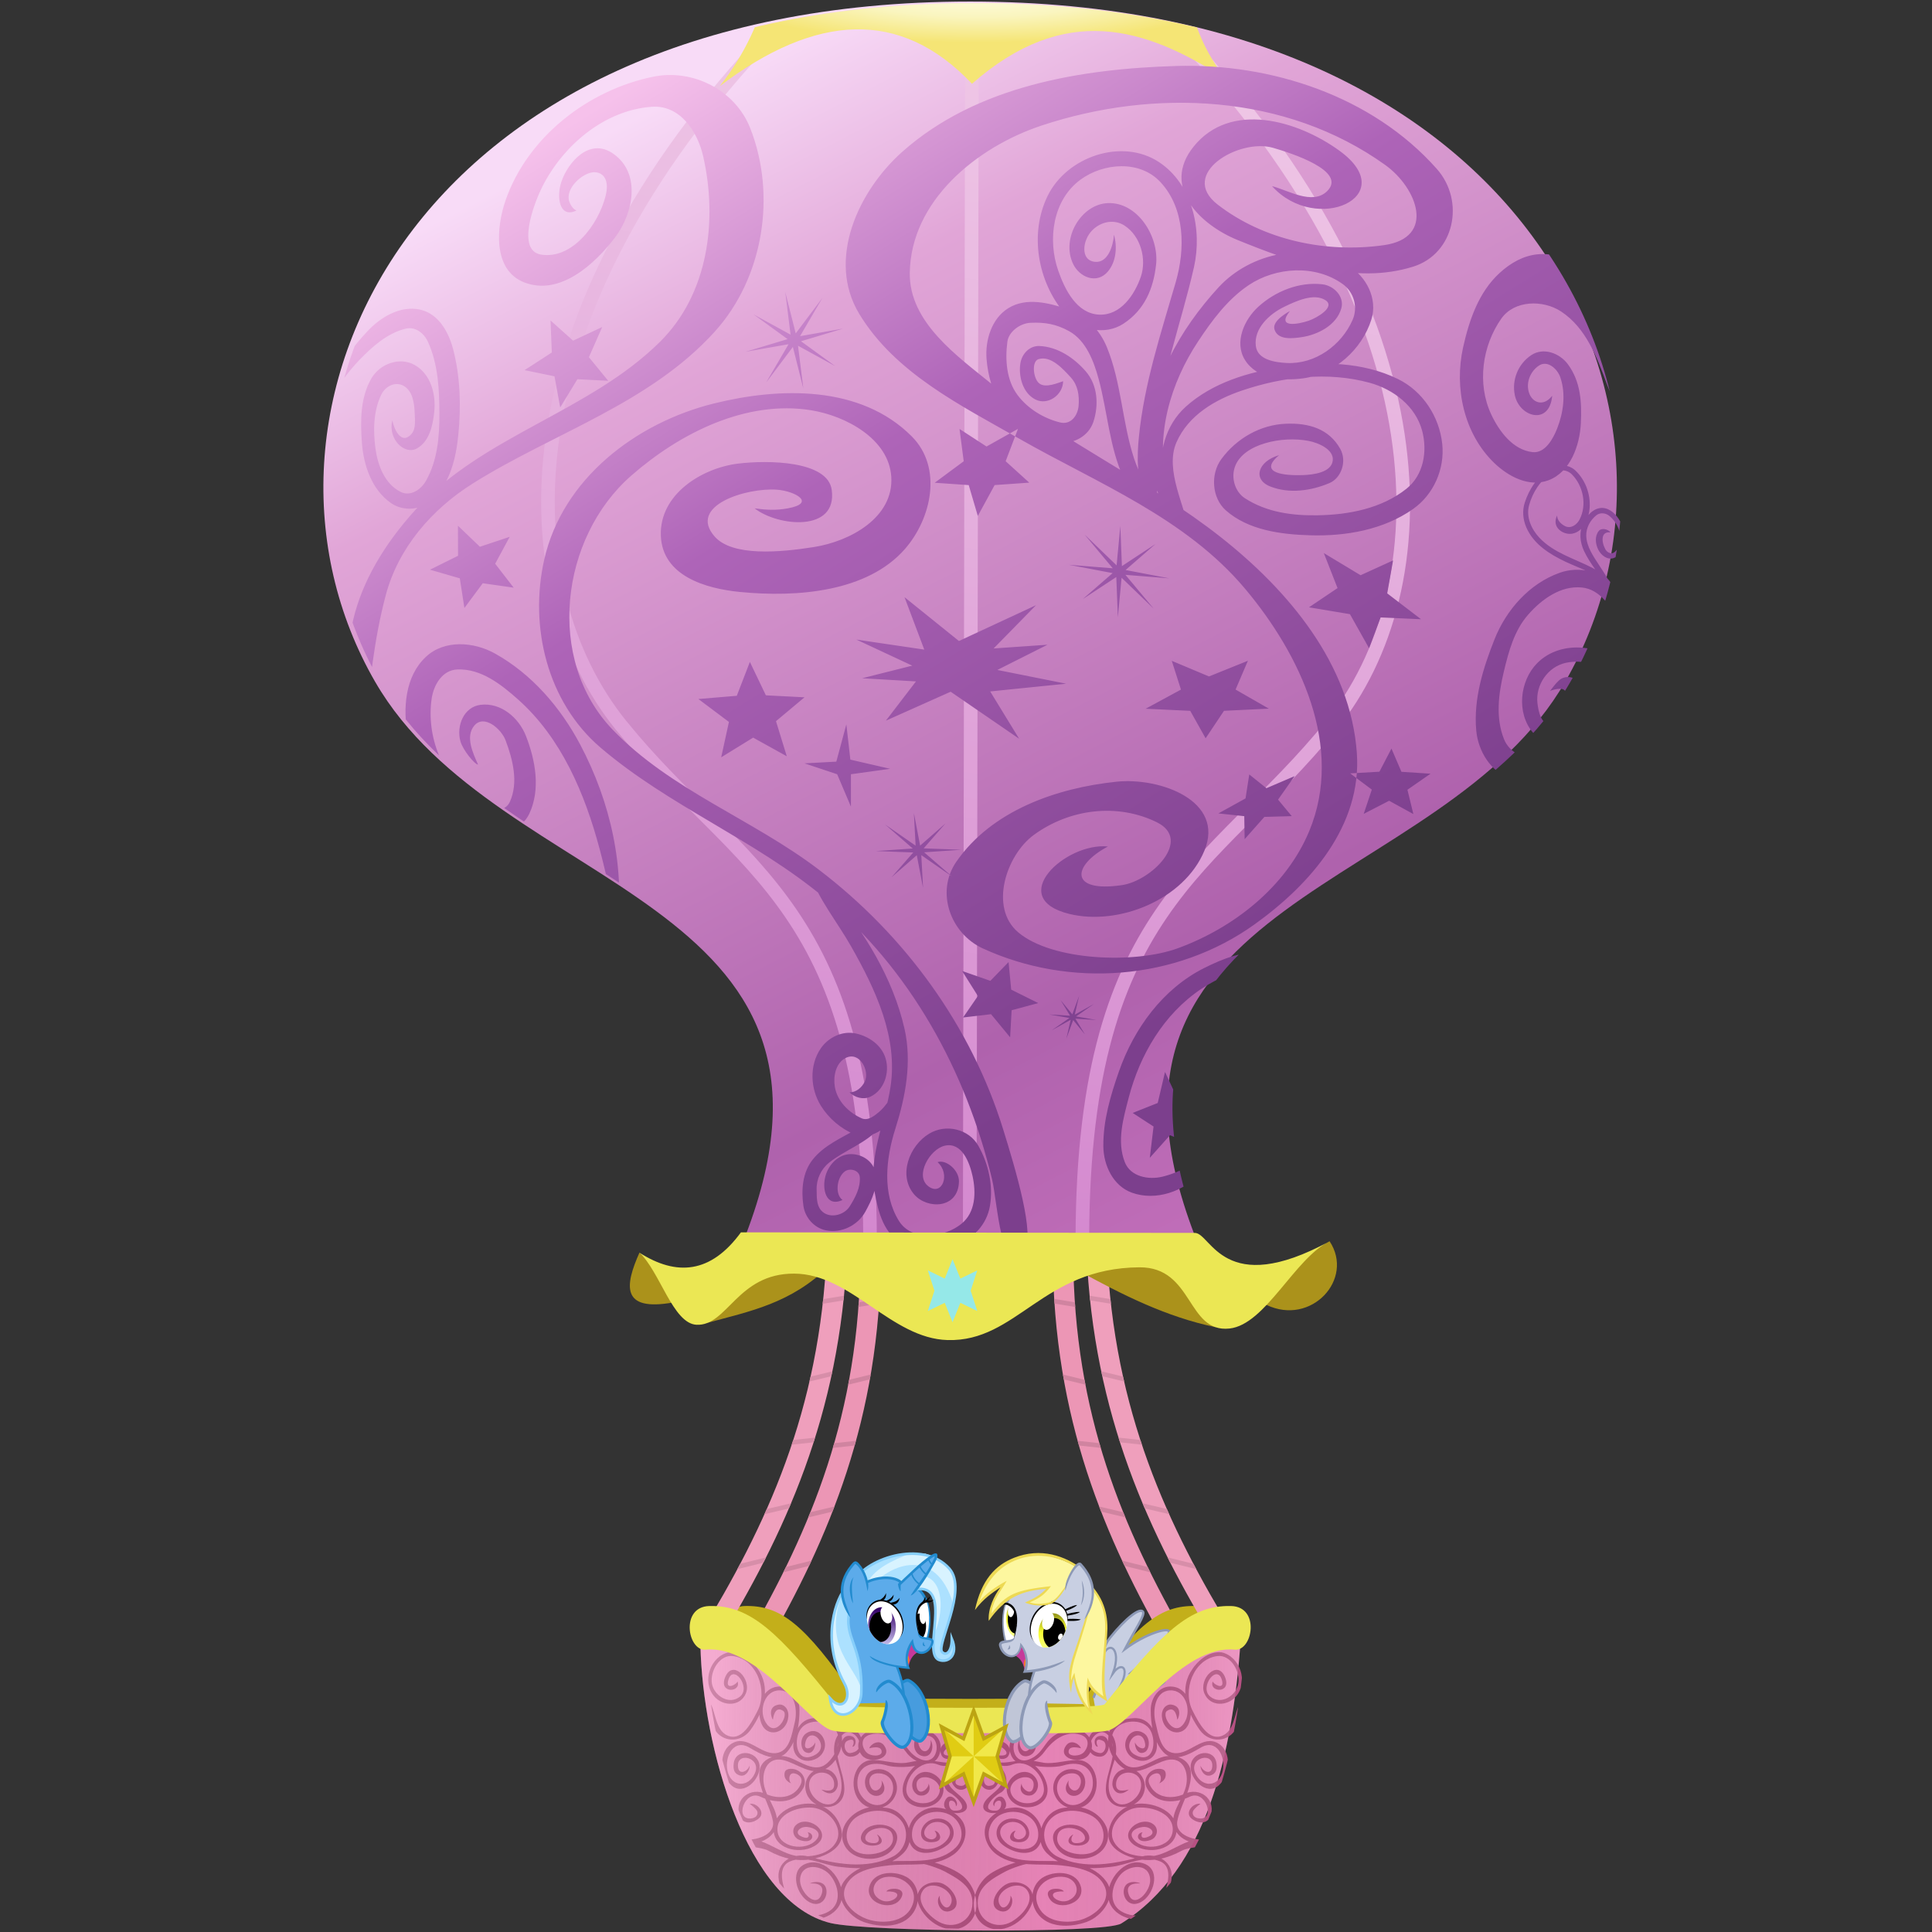 <svg width="132.82mm" height="132.82mm" version="1.1" viewBox="0 0 132.82 132.82" xmlns="http://www.w3.org/2000/svg" xmlns:osb="http://www.openswatchbook.org/uri/2009/osb" xmlns:xlink="http://www.w3.org/1999/xlink">
 <rect x="0" y="0" width="132.82" height="132.82" fill="#333333" stroke="none"/>
 <defs>
  <clipPath id="a">
   <path d="m-3253 694.8-9 0.041c0.327 72.159 22.781 124.62 50.955 173.65l7.805-4.484c-27.826-48.421-49.441-98.884-49.76-169.21z" color="#000000" fill="#ef9fbc" solid-color="#000000" stop-color="#000000"/>
  </clipPath>
  <linearGradient id="ba" x1="-3453.9" x2="-3199.3" y1="198.09" y2="692.14" gradientTransform="matrix(.156 0 0 .156 540.16 -252.95)" gradientUnits="userSpaceOnUse">
   <stop stop-color="#f8dbf7" offset="0"/>
   <stop stop-color="#e1a5d7" offset=".197"/>
   <stop stop-color="#af62ad" offset=".779"/>
   <stop stop-color="#c16eb9" offset="1"/>
  </linearGradient>
  <clipPath id="aw">
   <path d="m-3415 866.29c16.859-2.248 34.865 1.854 57.857 33.571l118.21 1.429c20.019-16.728 39.098-41.138 61.786-36.071-3.57 47.548-14.309 99.729-52.5 123.57-7.413 4.628-112 3.69-128.04-0.179-37.12-8.954-56.327-77.498-57.322-122.32z" fill="#4433c4"/>
  </clipPath>
  <clipPath id="ay">
   <path d="m-3558.2-641.63c54.3 94.051 220.76 93.596 163.22 243.62 68.607 6.24 130.55 7.251 197.66 0-57.539-150.03 108.92-149.57 163.22-243.62 67.562-117.02-13.825-299.56-262.05-299.56-248.22 0-329.61 182.54-262.05 299.56z" fill="#b262a9"/>
  </clipPath>
  <linearGradient id="bh" x1="-3390.2" x2="-3470.7" y1="-980.91" y2="-398.01" gradientUnits="userSpaceOnUse">
   <stop stop-color="#f1cce8" offset="0"/>
   <stop stop-color="#d386ce" offset="1"/>
  </linearGradient>
  <radialGradient id="bi" cx="-3295.9" cy="-1018.6" r="111.37" gradientTransform="matrix(1.059 0 0 .212 195.09 -731.38)" gradientUnits="userSpaceOnUse">
   <stop stop-color="#fffee7" offset="0"/>
   <stop stop-color="#faf5bf" offset=".519"/>
   <stop stop-color="#f5e575" offset="1"/>
  </radialGradient>
  <linearGradient id="be" x1="-3387.6" x2="-3138.3" y1="-941.79" y2="-538.74" gradientUnits="userSpaceOnUse">
   <stop stop-color="#f6c1eb" offset="0"/>
   <stop stop-color="#ae64b8" offset=".407"/>
   <stop stop-color="#7c3f8d" offset="1"/>
  </linearGradient>
  <linearGradient id="bc" x1="-3411.6" x2="-3166.1" y1="927.33" y2="929.83" gradientTransform="matrix(.156 0 0 .156 540.16 -252.95)" gradientUnits="userSpaceOnUse">
   <stop stop-color="#fff" stop-opacity=".293" offset="0"/>
   <stop stop-opacity=".04" offset=".595"/>
   <stop stop-color="#fff" stop-opacity=".192" offset="1"/>
  </linearGradient>
  <linearGradient id="k" osb:paint="solid">
   <stop stop-color="#5cabea" offset="0"/>
  </linearGradient>
  <linearGradient id="j" osb:paint="solid">
   <stop stop-color="#228bcf" offset="0"/>
  </linearGradient>
  <linearGradient id="n" osb:paint="solid">
   <stop stop-color="#ace1ff" offset="0"/>
  </linearGradient>
  <linearGradient id="l" osb:paint="solid">
   <stop stop-color="#d8f3ff" offset="0"/>
  </linearGradient>
  <linearGradient id="o" osb:paint="solid">
   <stop stop-color="#86cefa" offset="0"/>
  </linearGradient>
  <linearGradient id="r" x1="541.23" x2="528" y1="252.64" y2="516.65" gradientUnits="userSpaceOnUse" osb:paint="gradient">
   <stop stop-color="#350069" offset="0"/>
   <stop stop-color="#bdb3e4" offset="1"/>
  </linearGradient>
  <linearGradient id="x" x1="1120.1" x2="1301" y1="867.13" y2="867.13" gradientTransform="translate(-108.09 -5.051)" gradientUnits="userSpaceOnUse" xlink:href="#j"/>
  <linearGradient id="t" x1="985.28" x2="1511.2" y1="337.68" y2="337.68" gradientUnits="userSpaceOnUse" xlink:href="#k"/>
  <linearGradient id="ak" x1="977.78" x2="1103.1" y1="283.07" y2="283.07" gradientUnits="userSpaceOnUse" xlink:href="#j"/>
  <linearGradient id="ah" x1="192.7" x2="747.51" y1="280.77" y2="280.77" gradientUnits="userSpaceOnUse" xlink:href="#n"/>
  <linearGradient id="af" x1="-304.06" x2="-13.132" y1="293.74" y2="293.74" gradientUnits="userSpaceOnUse" xlink:href="#l"/>
  <linearGradient id="ag" x1="-419.21" x2="98.995" y1="117.47" y2="117.47" gradientUnits="userSpaceOnUse" xlink:href="#l"/>
  <linearGradient id="ai" x1="214.32" x2="748.33" y1="322.65" y2="322.65" gradientTransform="translate(-606.08)" gradientUnits="userSpaceOnUse" xlink:href="#o"/>
  <linearGradient id="v" x1="966.63" x2="1373.8" y1="349.37" y2="349.37" gradientUnits="userSpaceOnUse" xlink:href="#k"/>
  <linearGradient id="ae" x1="1136.4" x2="1373.9" y1="110.9" y2="110.9" gradientUnits="userSpaceOnUse" xlink:href="#j"/>
  <linearGradient id="ar" x1="301.9" x2="494.97" y1="100.87" y2="100.87" gradientUnits="userSpaceOnUse" xlink:href="#k"/>
  <linearGradient id="al" x1="295.48" x2="503.35" y1="97.507" y2="97.507" gradientUnits="userSpaceOnUse" xlink:href="#j"/>
  <linearGradient id="ao" x1="317.88" x2="349.01" y1="17.985" y2="17.985" gradientUnits="userSpaceOnUse" xlink:href="#j"/>
  <linearGradient id="an" x1="345.8" x2="393.35" y1="72.362" y2="72.362" gradientUnits="userSpaceOnUse" xlink:href="#j"/>
  <linearGradient id="am" x1="377.45" x2="434.76" y1="125.35" y2="125.35" gradientUnits="userSpaceOnUse" xlink:href="#j"/>
  <linearGradient id="w" x1="1128.8" x2="1470" y1="664.6" y2="664.6" gradientUnits="userSpaceOnUse" xlink:href="#k"/>
  <linearGradient id="aa" x1="1120.4" x2="1185.4" y1="750.22" y2="750.22" gradientUnits="userSpaceOnUse" xlink:href="#j"/>
  <linearGradient id="u" x1="1450.2" x2="1519.3" y1="382.15" y2="382.15" gradientUnits="userSpaceOnUse" xlink:href="#j"/>
  <linearGradient id="ab" x1="2409.5" x2="2589.8" y1="799.88" y2="799.88" gradientUnits="userSpaceOnUse" xlink:href="#l"/>
  <linearGradient id="ac" x1="2400.7" x2="2551.3" y1="755.62" y2="755.62" gradientUnits="userSpaceOnUse" xlink:href="#n"/>
  <linearGradient id="ad" x1="2494.6" x2="2740.5" y1="803.86" y2="803.86" gradientUnits="userSpaceOnUse" xlink:href="#o"/>
  <linearGradient id="ap" x1="647.24" x2="811.89" y1="162.35" y2="162.35" gradientUnits="userSpaceOnUse" xlink:href="#j"/>
  <linearGradient id="aq" x1="734.89" x2="756.93" y1="173.08" y2="173.08" gradientUnits="userSpaceOnUse" xlink:href="#j"/>
  <linearGradient id="y" x1="1087.8" x2="1296" y1="873.53" y2="873.53" gradientUnits="userSpaceOnUse" xlink:href="#k"/>
  <linearGradient id="z" x1="1120.1" x2="1301" y1="867.13" y2="867.13" gradientUnits="userSpaceOnUse" xlink:href="#j"/>
  <clipPath id="bf">
   <path d="m437.46 3824c9.485 108.33-42.837 196.91-121.51 203.01-78.67 6.098-149.58-76.822-158.38-185.21-8.802-108.39 43.551-191.91 122.22-198.01 78.67-6.098 148.87 79.679 157.67 180.21z" fill="#fff"/>
  </clipPath>
  <linearGradient id="m" x1="268.73" x2="337.43" y1="3666" y2="3898.6" gradientUnits="userSpaceOnUse" xlink:href="#r"/>
  <clipPath>
   <path d="m464.71 3721.9c8.441 77.056-37.511 149.49-102.64 161.78s-124.76-40.208-133.2-117.26c-8.441-77.056 37.511-149.49 102.64-161.78s124.76 40.208 133.2 117.26z" fill="url(#linearGradient2952)"/>
  </clipPath>
  <clipPath id="bg">
   <path d="m1046.4 420.93c-5.714 2.143-44.286 18.571-44.286 18.571-25.462-79.222-17.088-170.37-2.143-211.43l24.286 10.714c60.603 65.41 18.968 121.8 22.143 182.14z" fill="#fff"/>
  </clipPath>
  <clipPath>
   <path d="m464.71 3721.9c8.441 77.056-37.511 149.49-102.64 161.78s-124.76-40.208-133.2-117.26c-8.441-77.056 37.511-149.49 102.64-161.78s124.76 40.208 133.2 117.26z" fill="url(#linearGradient2952)"/>
  </clipPath>
  <linearGradient id="s" x1="1007.1" x2="1022.5" y1="470.75" y2="470.75" gradientUnits="userSpaceOnUse" xlink:href="#j"/>
  <linearGradient id="aj" x1="959.25" x2="1329.2" y1="513.56" y2="513.56" gradientUnits="userSpaceOnUse" xlink:href="#j"/>
  <clipPath id="au">
   <path d="m2429.1 1174.2-37.005 24.293c-1.758 37.52-0.022 72.828 13.276 105.08 44.32 0.6 39.58-109.61 23.73-129.37z"/>
  </clipPath>
  <clipPath id="av">
   <path d="m2429.1 1174.2-37.005 24.293c-1.758 37.52-0.022 72.828 13.276 105.08 44.32 0.6 39.58-109.61 23.73-129.37z"/>
  </clipPath>
  <clipPath id="ax">
   <use transform="translate(-939.91 2465.4)" width="1" height="1" xlink:href="#q"/>
  </clipPath>
  <clipPath id="az">
   <use transform="translate(-939.91 2465.4)" width="1" height="1" xlink:href="#q"/>
  </clipPath>
  <clipPath id="bd">
   <path d="m2429.1 1174.2-37.005 24.293c-1.758 37.52-0.022 72.828 13.276 105.08 44.32 0.6 39.58-109.61 23.73-129.37z"/>
  </clipPath>
  <linearGradient id="p">
   <stop stop-color="#9a9c1d" offset="0"/>
   <stop stop-color="#f8fe33" offset=".432"/>
   <stop stop-color="#f7fe8e" offset="1"/>
  </linearGradient>
  <linearGradient id="bb" x1="4497.9" x2="4491.9" y1="1002.5" y2="1433.1" gradientTransform="matrix(-.101 0 .01 .118 -238.5 598.98)" gradientUnits="userSpaceOnUse">
   <stop stop-color="#9a9c1d" offset="0"/>
   <stop stop-color="#f8fe33" offset=".432"/>
   <stop stop-color="#f7fe8e" offset="1"/>
  </linearGradient>
  <linearGradient id="at" x1="274.62" x2="324.32" y1="3666" y2="3919.4" gradientTransform="matrix(-.773 .227 .101 .783 1114.4 -2628.3)" gradientUnits="userSpaceOnUse" xlink:href="#p"/>
  <linearGradient id="as" x1="290.86" x2="322.75" y1="3666.2" y2="3912.4" gradientTransform="matrix(-.504 .14 .068 .695 946.97 -2346.1)" gradientUnits="userSpaceOnUse" xlink:href="#p"/>
 </defs>
 <g transform="translate(41.086 230.83)">
  <g transform="matrix(.156 0 0 .156 540.16 -252.95)">
   <path d="m-3253 694.8-9 0.041c0.327 72.159 22.781 124.62 50.955 173.65l7.805-4.484c-27.826-48.421-49.441-98.884-49.76-169.21z" color="#000000" fill="#ec96b5" solid-color="#000000" stop-color="#000000"/>
   <path d="m-3270.9 713.67 30.052 4.925 1.768 34.471-35.103-8.586 9.849 31.82 31.315 3.409 9.596 31.315-30.304-7.197 13.258 24.496 31.441 7.829" clip-path="url(#a)" fill="none" stroke="#d084a0" stroke-width="2"/>
  </g>
  <g transform="matrix(-.156 0 0 .156 -489.4 -252.95)">
   <path d="m-3253 694.8-9 0.041c0.327 72.159 22.781 124.62 50.955 173.65l7.805-4.484c-27.826-48.421-49.441-98.884-49.76-169.21z" color="#000000" fill="#ec96b5" solid-color="#000000" stop-color="#000000"/>
   <path d="m-3270.9 713.67 30.052 4.925 1.768 34.471-35.103-8.586 9.849 31.82 31.315 3.409 9.596 31.315-30.304-7.197 13.258 24.496 31.441 7.829" clip-path="url(#a)" fill="none" stroke="#d084a0" stroke-width="2"/>
  </g>
  <path d="m10.09-120.42c-1.75 0.05-1.29 3.124-0.215 3 3.078-0.355 6.153 4.53 7.524 4.943 0.825 0.248 4.357 0.18 8.213 0.18s7.387 0.068 8.213-0.18c1.371-0.413 4.447-5.298 7.524-4.943 1.075 0.124 1.539-2.95-0.211-3-2.471-0.071-4.134 1.234-7.524 6.138-0.142 0.205-3.416 0.245-8 0.245-4.584 4e-5 -7.861-0.04-8.003-0.245-3.391-4.904-5.049-6.209-7.52-6.138z" fill="#c3af1a"/>
  <path d="m7.065-117.72c2.632-0.351 5.443 0.289 9.032 5.241l18.454 0.223c3.125-2.611 6.103-6.422 9.645-5.631-0.557 7.422-2.234 15.568-8.195 19.29-1.157 0.722-17.484 0.576-19.987-0.028-5.795-1.398-8.793-12.098-8.948-19.095z" fill="#ef88bd"/>
  <path d="m-15.297-183.96c8.476 14.682 34.461 14.611 25.479 38.031 10.71 0.974 20.38 1.132 30.855 0-8.982-23.42 17.003-23.349 25.479-38.031 10.547-18.267-2.158-46.763-40.907-46.763-38.749 0-51.453 28.496-40.907 46.763z" fill="url(#ba)"/>
  <path transform="matrix(.156 0 0 .156 540.16 -252.95)" d="m-3269.7 962.64c2.074 0.984-0.23-0.139-3.906 0.602-3.121 0.629-7.493 2.344-9.238 3.293-5.8 3.157-12.364 6.63-12.214 14.05 0.162 8.015 8.439 11.847 14.956 8.051 4.54-2.644 10.151-8.758 6.976-13.619-3.692-5.653-15.059 0.247-12.365 5.94 1.772 3.745 5.333-0.618 4.823-3.78 2.284 2.411-0.324 8.797-5.196 6.519-5.458-2.552 0.255-11.566 5.646-12.299 5.855-0.796 11.103 3.425 9.002 9.359-2.941 8.305-13.952 14.747-21.373 9.21-7.169-5.349-4.532-17.291 2.952-22.376 3.472-2.359 8.231-4.209 12.469-5.326 2.582-0.68 5.118-0.741 7.468 0.375zm-10.1-24.204c8.038-1.052 15.516 7.607 12.406 15.348-2.779 6.92-11.795 4.899-16.686 0.995-5.528-4.413-1.977-12.321 5.215-11.524 7.804 0.865 9.35 11.865 0.323 10.212-4.277-0.783-1.505-5.092 0.157-4.797-1.886 2.321-0.01 3.678 1.284 3.714 2.005 0.057 4.851-2.166 2.305-5.414-4.111-5.245-13.871-0.654-9.08 5.583 4.361 5.677 16.07 6.224 15.468-3.01-0.517-7.917-9.712-11.247-16.305-8.158-5.534 2.593-7.561 10.095-3.037 14.538 6.913 6.79 16.953 5.864 25.761 6.004 8.402 0.133 18.37 1.799 23.577 8.991 4.8 6.629-1.803 15.355-8.547 17.806-7.181 2.609-17.333 2.948-22.04-4.059-3.394-5.052-2.579-12.838 3.311-15.875 5.532-2.853 14.554-2.196 16.158 4.73 1.774 7.66-11.536 11.134-14.41 4.001-1.734-4.304 6.251-3.84 6.783-2.194-9.464-0.318-2.767 6.003 2.007 3.984 6.145-2.599 3.984-9.465-1.649-10.337-6.991-1.083-14.54 4.474-11.946 11.984 2.58 7.47 11.481 8.631 18.041 7.166 6.516-1.455 14.57-7.782 11.657-14.799-2.946-7.094-12.143-8.683-19.128-9.469-9.498-1.069-19.962 1.236-28.44-4.716-5.21-3.658-7.482-11.308-2.936-16.215 2.517-2.717 6.105-4.267 9.75-4.488zm27.984-0.316c7.927-0.08 16.748 7.9 13.54 16.027-3.836 9.715-21.381 8.824-23.478-1.335-1.626-7.875 12.336-9.274 15.407-2.893 1.812 3.765-1.965 5.475-5.281 5.198-6.035-0.505-2.589-4.667-1.307-4.848-0.969 0.942-2.044 4.455 2.584 3.683 4.188-0.698 2.698-4.462-0.643-5.834-3.198-1.313-7.73-1.142-8.767 2.128-2.272 7.169 9.367 10.361 15.188 7.896 7.041-2.981 6.084-12.221 0.313-15.799-5.773-3.58-14.725-3.747-19.238 1.629-4.223 5.029-2.366 13.113 3.684 16.071 11.773 5.757 25.123 3.155 37.043-0.114 6.844-1.877 14.525 2.481 13.025 10.537-1.377 7.393-4.684 16.036-13.024 17.137-6.978 0.922-15.328-3.637-14.817-11.453 0.517-7.906 8.874-16.484 16.65-12.731 6.441 3.109 3.451 13.534-2.163 16.582-5.069 2.752-8.21-1.799-7.559-5.526 0.845-4.837 7.224-3.021 7.128-2.66 0 0.01-6.786-0.772-5.104 4.527 2.269 7.15 10.106-1.09 9.549-6.552-0.747-7.327-9.479-6-13.084-1.832-3.915 4.525-5.525 12.484 0.267 16.088 6.51 4.051 16.354 1.531 18.675-6.113 1.478-4.868 4.612-13.136-1.299-15.772-6.894-3.074-14.267 1.42-21.354 2.288-9.739 1.193-21.318 1.308-28.697-5.964-6.525-6.43-1.573-19.008 7.507-19.997 1.75-0.191 3.497-0.351 5.254-0.368zm28.014-1.478c7.168-0.354 16.903 3.794 16.369 11.95-0.57 8.701-12.962 10.829-19.178 5.915-6.396-5.056 2.904-12.324 8.37-9.169 3.494 2.017 2.335 6.296-0.624 7.317-6.323 2.182-7.072-3.119-3.323-3.442-0.627-0.374-2.14 4.249 2.825 1.738 3.029-1.532 0.367-4.356-2.915-4.033-3.288 0.324-6.634 2.471-4.046 5.555 4.522 5.389 16.676 3.777 17.198-3.966 0.504-7.478-9.068-10.681-15.537-10.085-6.9 0.636-13.72 8.594-10.408 14.951 2.927 5.619 10.759 6.889 16.633 6.422 8.731-0.694 17.651-10.842 25.455-6.132 3.149 1.901-8.32 1.598-12.225 3.748-6.025 3.316-13.163 5.158-20.264 3.412-5.769-1.419-13.184-5.132-11.885-12.148 1.228-6.632 6.709-11.695 13.555-12.034zm-64.748-17.426c5.881-0.026 8.595 10.054 3.372 12.716-3.091 1.575-9.081 7.988-2.036 7.813 2.444-0.061 2.763-2.953 2.364-3.949-0.408-1.02-3.026-0.487-2.905 2.036-2.039-1.74 2.85-7.293 4.89-2.264 2.745 6.766-13.319 7.153-9.053 0.21 2.511-4.087 11.221-6.933 6.218-13.354-5.231-6.714-9.976 7.779-3.53 6.274 3.876-0.905-0.039-4.901-1.212-3.954 0.631-1.173 6.266 0.058 3.872 3.648-2.626 3.938-6.301 1.55-6.892-0.047-1.539-4.159 0.234-9.108 4.912-9.129zm42.862 16.617c-4.745 5.071-13.061 3.356-15.56-3.253-2.399-6.345 3.529-12.912 9.997-10.744 3.507 1.175 4.221 5.246 3.049 7.961-2.82 6.534-11.285 2.81-6.698-3.453-1.174 3.386 2.957 6.545 4.724 2.897 1.27-2.621 0.567-6.105-3.571-5.976-6.933 0.216-8.319 8.349-3.632 12.369 5.201 4.46 12.455-0.921 13.003-6.993 0.638-7.061-4.359-11.479-13.268-8.76-3.016 0.92-11.926 0.97-15.728-0.974-1.061-0.543-1.118-0.253-0.056-0.76 1.979-0.944 4.994 0.134 7.557 0.487 4.661 0.643 9.63-1.216 14.856-1.218 8.255 0 11.113 12.232 5.326 18.416zm-38.134-26.364c3.307 1.576 3.348 4.291 2.263 6.113-1.338 2.248-5.323 1.567-6.443-0.841 0 0 2.139 0.91 4.221 0.64 3.05-0.396 0.61-3.397-2.055-4.108-2.536-0.677-5.279 0.834-3.611 4.18 3.468 6.959 12.513-0.583 18.484 3.59 5.315 3.714 9.962 12.936 3.621 17.447-5.215 3.709-14.346 1.366-14.937-5.674-0.495-5.889 7.682-11.128 12.196-6.219 2.627 2.857 1.683 6.636-0.618 8.032-2.256 1.368-6.941-0.267-4.984-4.939-0.433 1.973 4.074 6.009 5.096 1.926 1.108-4.425-2.984-5.429-6.245-4.055-2.999 1.264-5.348 4.568-2.675 8.106 3.785 5.009 14.307 3.076 13.591-3.959-0.69-6.777-7.652-12.903-13.973-10.261-6.121 2.558-14.388-3.719-10.914-8.298 2.147-2.83 5.008-2.621 6.983-1.679zm30.194-5.501c6.346-0.855 11.887 6.238 7.123 11.563-3.471 3.88-13.906 1.272-9.534-4.594 2.256-3.028 6.188-0.183 6.455 1.321 0 0-5.522-1.738-5.449 1.611 0.046 2.102 5.055 2.128 6.875-0.027 2.066-2.448 2.57-6.383-1.867-7.642-6.723-1.907-12.321 2.924-15.779 7.725-3.643 5.057-11.914 7.695-14.551 1.358-3.809-9.154 8.748-15.288 10.802-6.318 0.977 4.267-1.738 6.986-4.701 6.781-3.031-0.21-3.911-4.648-2.375-7.133-0.415 4.325 2.933 6.925 4.905 3.012 1.05-2.083 0.827-4.766-2.556-4.973-7.372-0.451-6.311 12.796 1.184 10.729 9.114-3.021 6.121-11.614 19.47-13.412zm12.016-0.197c6.859-0.733 8.603 7.684 7.043 13.002-1.709 5.824-5.005 13.422-0.608 18.513 4.119 4.768 12.869-1.326 12.081-7.619-0.801-6.394-10.54-6.198-10.992 0.064-0.308 4.269 3.684 3.116 5.633 2.71-4.616 3.837-7.343 0.184-7.279-2.623 0.061-2.636 1.748-5.489 4.683-6.268 7.639-2.028 12.32 6.724 8.056 12.581-4.712 6.473-15.758 5.168-15.603-4.168 0.121-7.336 5.182-14.419 2.262-21.394-4.062-9.703-14.861 4.242-4.949 5.773 2.504 0.387 3.523-4.314 1.478-5.331-3.969-1.974-2.878 1.808-2.3 2.472-1.478 0.575-2.856-4.78 1.578-4.717 5.046 0.072 4.284 11.244-2.688 8.859-5.105-1.747-3.953-11.149 1.605-11.855 1e-4 0-1e-4 2e-4 0 2e-4zm15.512-4.814c6.425-0.243 9.408 5.267 9.983 11.108 0.579 5.883-4.396 9.355-9.779 6.92-3.003-1.359-4.476-4.354-4.126-7.041 0.493-3.79 4.146-6.988 8.206-4.309 3.16 2.085 2.429 7.192 0.453 8.259-3.146 1.7-4.571-2.246-4.418-4.251 0.979 2.495 5.047 4.133 4.49 0.602-0.894-5.68-5.939-4.142-6.911 0.051-0.399 1.723 0.25 3.646 2.569 4.887 7.982 4.273 9.491-5.743 6.709-10.766-2.835-5.118-11.341-5.017-15.103-1.111-4.383 4.551-0.784 12.465 3.422 15.835 5.09 4.079 11.287-1.145 16.422-2.883 5.432-1.838 12.87 0.302 13.097 6.965 0.257 7.571-4.676 13.939-6.013 21.065-1.194 6.368 7.983 8.845 13.125 8.112 2.472-0.352 8.584-0.52 3.514 1.165-6.061 2.014-15.254 0.468-17.846-5.952-2.559-6.338 3.438-12.206 4.987-18.52 1.502-6.124-1.176-13.346-8.336-11.659-6.266 1.477-12.844 7.604-19.174 3.607-5.057-3.193-8.199-10.6-6.081-16.437 1.536-4.234 6.616-5.491 10.808-5.649zm11.213 22.346c2.158 0.095 2.659 1.127 2.694 2.45 0.076 2.836-2.846 3.986-3.059 3.915 1.225-0.36 1.704-5.502-1.981-4.187-1.748 0.624-3.37 2.167-2.008 4.92 2.999 6.061 10.133 6.33 15.25 3.947 6.593-3.07 13.576 1.896 11.741 8.976-1.277 4.929-6.086 4.026-8.689 1.799-3.041-2.602 0.855-6.996 4.05-6.39 0 0-1.829 1.186-3.078 2.821-0.792 1.038-0.491 3.274 2.469 3.602 7.468 0.828 2.892-12.947-4.146-9.566-6.015 2.89-14.845 3.507-18.822-3.747-2.239-4.083 1.121-8.738 5.578-8.541zm4.752-36.277c7.784 0.049 10.488 9.262 8.297 15.756-2.5 7.408-11.499 4.9-12.075-2.508-0.269-3.464 2.029-5.633 4.271-5.274 5.384 0.861 2.81 6.689 2.513 6.619 0 0-0.579-6.581-4.548-3.833-2.734 1.892 3.708 12.904 8.101 4.418 2.623-5.067 0.011-13.693-6.627-13.478-6.758 0.219-7.859 8.898-6.525 14.099 1.288 5.021 2.15 13.088 8.484 13.567 6.681 0.506 12.295-8.031 18.892-4.456 6.527 3.537 5.566 14.334 0.374 18.78-5.299 4.538-12.709-2.839-12.25-8.753 0.506-6.531 10.486-7.985 11.377-1.124 0.389 2.997-0.41 4.444-2.147 5.193-3.153 1.358-5.044-2.383-4.845-4.132 0.917 2.627 4.569 4.228 5.083 0.822 1.101-7.291-10.497-4.506-7.418 2.495 2.873 6.532 10.529 6.279 12.109-1.165 1.34-6.316-2.844-14.154-9.647-10.137-4.785 2.826-12.109 7.076-16.663 1.895-4.34-4.937-5.474-12.2-5.432-18.664 0.032-4.81 3.324-10.153 8.678-10.119zm22.522-15.078c8.023 1.781 11.988 12.862 6.378 19.416-3.74 4.369-11.41 4.745-13.953-1.327-2.638-6.3 5.792-15.199 9.103-7.155 3.084 7.491-7.32 6.761-5.415 1.858 0.176 1.208 5.1 4.013 4.159-0.108-1.895-8.297-10.38 2.692-5.269 6.829 4.831 3.91 11.414-0.415 12.363-5.646 0.995-5.486-3.392-12.96-9.212-12.215-10.528 1.346-15.555 15.15-10.851 24.227 2.521 4.864 6.918 13.84 13.446 10.686 5.916-2.858 4.673-12.712 9.047-16.383 3.047-2.557-1.684 9.801-3.164 12.934-3.148 6.665-11.868 7.154-16.215 1.148-5.279-7.295-8.98-17.164-4.168-25.485 2.775-4.8 7.857-9.368 13.752-8.778zm-135.12 92.694c-2.074 0.984 0.23-0.139 3.906 0.602 3.121 0.629 7.493 2.344 9.238 3.293 5.8 3.157 12.364 6.63 12.214 14.05-0.162 8.015-8.439 11.847-14.956 8.051-4.54-2.644-10.151-8.758-6.976-13.619 3.692-5.653 15.059 0.247 12.365 5.94-1.772 3.745-5.333-0.618-4.823-3.78-2.284 2.411 0.324 8.797 5.196 6.519 5.458-2.552-0.255-11.566-5.646-12.299-5.855-0.796-11.103 3.425-9.002 9.359 2.941 8.305 13.952 14.747 21.373 9.21 7.169-5.349 4.532-17.291-2.952-22.376-3.472-2.359-8.231-4.209-12.469-5.326-2.582-0.68-5.118-0.741-7.468 0.375zm10.1-24.204c-8.038-1.052-15.516 7.607-12.406 15.348 2.779 6.92 11.795 4.899 16.686 0.995 5.528-4.413 1.977-12.321-5.215-11.524-7.804 0.865-9.35 11.865-0.323 10.212 4.277-0.783 1.505-5.092-0.157-4.797 1.886 2.321 0.01 3.678-1.284 3.714-2.005 0.057-4.851-2.166-2.305-5.414 4.111-5.245 13.871-0.654 9.08 5.583-4.361 5.677-16.07 6.224-15.468-3.01 0.517-7.917 9.712-11.247 16.305-8.158 5.534 2.593 7.561 10.095 3.037 14.538-6.913 6.79-16.953 5.864-25.761 6.004-8.402 0.133-18.37 1.799-23.577 8.991-4.8 6.629 1.803 15.355 8.547 17.806 7.181 2.609 17.333 2.948 22.04-4.059 3.394-5.052 2.579-12.838-3.311-15.875-5.532-2.853-14.554-2.196-16.158 4.73-1.774 7.66 11.536 11.134 14.41 4.001 1.734-4.304-6.251-3.84-6.783-2.194 9.464-0.318 2.767 6.003-2.007 3.984-6.145-2.599-3.984-9.465 1.649-10.337 6.991-1.083 14.54 4.474 11.946 11.984-2.58 7.47-11.481 8.631-18.041 7.166-6.516-1.455-14.57-7.782-11.657-14.799 2.946-7.094 12.143-8.683 19.128-9.469 9.498-1.069 19.962 1.236 28.44-4.716 5.21-3.658 7.482-11.308 2.936-16.215-2.517-2.717-6.105-4.267-9.75-4.488zm-27.984-0.316c-7.927-0.08-16.748 7.9-13.54 16.027 3.836 9.715 21.381 8.824 23.478-1.335 1.626-7.875-12.336-9.274-15.407-2.893-1.812 3.765 1.965 5.475 5.281 5.198 6.035-0.505 2.589-4.667 1.307-4.848 0.969 0.942 2.044 4.455-2.584 3.683-4.188-0.698-2.698-4.462 0.643-5.834 3.198-1.313 7.73-1.142 8.767 2.128 2.272 7.169-9.367 10.361-15.188 7.896-7.041-2.981-6.084-12.221-0.313-15.799 5.773-3.58 14.725-3.747 19.238 1.629 4.223 5.029 2.366 13.113-3.684 16.071-11.773 5.757-25.123 3.155-37.043-0.114-6.844-1.877-14.525 2.481-13.025 10.537 1.377 7.393 4.684 16.036 13.024 17.137 6.978 0.922 15.328-3.637 14.817-11.453-0.517-7.906-8.874-16.484-16.65-12.731-6.441 3.109-3.451 13.534 2.163 16.582 5.069 2.752 8.21-1.799 7.559-5.526-0.845-4.837-7.224-3.021-7.128-2.66 0 0.01 6.786-0.772 5.104 4.527-2.269 7.15-10.106-1.09-9.549-6.552 0.747-7.327 9.479-6 13.084-1.832 3.915 4.525 5.525 12.484-0.267 16.088-6.51 4.051-16.354 1.531-18.675-6.113-1.478-4.868-4.612-13.136 1.299-15.772 6.894-3.074 14.267 1.42 21.354 2.288 9.739 1.193 21.318 1.308 28.697-5.964 6.525-6.43 1.573-19.008-7.507-19.997-1.75-0.191-3.497-0.351-5.254-0.368zm-28.014-1.478c-7.168-0.354-16.903 3.794-16.369 11.95 0.57 8.701 12.962 10.829 19.178 5.915 6.396-5.056-2.904-12.324-8.37-9.169-3.494 2.017-2.335 6.296 0.624 7.317 6.323 2.182 7.072-3.119 3.323-3.442 0.627-0.374 2.14 4.249-2.825 1.738-3.029-1.532-0.367-4.356 2.915-4.033 3.288 0.324 6.634 2.471 4.046 5.555-4.522 5.389-16.676 3.777-17.198-3.966-0.504-7.478 9.068-10.681 15.537-10.085 6.9 0.636 13.72 8.594 10.408 14.951-2.927 5.619-10.759 6.889-16.633 6.422-8.731-0.694-17.651-10.842-25.455-6.132-3.149 1.901 8.32 1.598 12.225 3.748 6.025 3.316 13.163 5.158 20.264 3.412 5.769-1.419 13.184-5.132 11.885-12.148-1.228-6.632-6.709-11.695-13.555-12.034zm64.748-17.426c-5.881-0.026-8.595 10.054-3.372 12.716 3.091 1.575 9.081 7.988 2.036 7.813-2.444-0.061-2.763-2.953-2.364-3.949 0.408-1.02 3.026-0.487 2.905 2.036 2.039-1.74-2.85-7.293-4.89-2.264-2.745 6.766 13.319 7.153 9.053 0.21-2.511-4.087-11.221-6.933-6.218-13.354 5.231-6.714 9.976 7.779 3.53 6.274-3.876-0.905 0.039-4.901 1.212-3.954-0.631-1.173-6.266 0.058-3.872 3.648 2.626 3.938 6.301 1.55 6.892-0.047 1.539-4.159-0.234-9.108-4.912-9.129zm-42.862 16.617c4.745 5.071 13.061 3.356 15.56-3.253 2.399-6.345-3.529-12.912-9.997-10.744-3.507 1.175-4.221 5.246-3.049 7.961 2.82 6.534 11.285 2.81 6.698-3.453 1.174 3.386-2.957 6.545-4.724 2.897-1.27-2.621-0.567-6.105 3.571-5.976 6.933 0.216 8.319 8.349 3.632 12.369-5.201 4.46-12.455-0.921-13.003-6.993-0.638-7.061 4.359-11.479 13.268-8.76 3.016 0.92 11.926 0.97 15.728-0.974 1.061-0.543 1.118-0.253 0.056-0.76-1.979-0.944-4.994 0.134-7.557 0.487-4.661 0.643-9.63-1.216-14.856-1.218-8.255 0-11.113 12.232-5.326 18.416zm38.134-26.364c-3.307 1.576-3.348 4.291-2.263 6.113 1.338 2.248 5.323 1.567 6.443-0.841 0 0-2.139 0.91-4.221 0.64-3.05-0.396-0.61-3.397 2.055-4.108 2.536-0.677 5.279 0.834 3.611 4.18-3.468 6.959-12.513-0.583-18.484 3.59-5.315 3.714-9.962 12.936-3.621 17.447 5.215 3.709 14.346 1.366 14.937-5.674 0.495-5.889-7.682-11.128-12.196-6.219-2.627 2.857-1.683 6.636 0.618 8.032 2.256 1.368 6.941-0.267 4.984-4.939 0.433 1.973-4.074 6.009-5.096 1.926-1.108-4.425 2.984-5.429 6.245-4.055 2.999 1.264 5.348 4.568 2.675 8.106-3.785 5.009-14.307 3.076-13.591-3.959 0.69-6.777 7.652-12.903 13.973-10.261 6.121 2.558 14.388-3.719 10.914-8.298-2.147-2.83-5.008-2.621-6.983-1.679zm-30.194-5.501c-6.346-0.855-11.887 6.238-7.123 11.563 3.471 3.88 13.906 1.272 9.534-4.594-2.256-3.028-6.188-0.183-6.455 1.321 0 0 5.522-1.738 5.449 1.611-0.046 2.102-5.055 2.128-6.875-0.027-2.066-2.448-2.57-6.383 1.867-7.642 6.723-1.907 12.321 2.924 15.779 7.725 3.643 5.057 11.914 7.695 14.551 1.358 3.809-9.154-8.748-15.288-10.802-6.318-0.977 4.267 1.738 6.986 4.701 6.781 3.031-0.21 3.911-4.648 2.375-7.133 0.415 4.325-2.933 6.925-4.905 3.012-1.05-2.083-0.827-4.766 2.556-4.973 7.372-0.451 6.311 12.796-1.184 10.729-9.114-3.021-6.121-11.614-19.47-13.412zm-12.016-0.197c-6.859-0.733-8.603 7.684-7.043 13.002 1.709 5.824 5.005 13.422 0.608 18.513-4.119 4.768-12.869-1.326-12.081-7.619 0.801-6.394 10.54-6.198 10.992 0.064 0.308 4.269-3.684 3.116-5.633 2.71 4.616 3.837 7.343 0.184 7.279-2.623-0.061-2.636-1.748-5.489-4.683-6.268-7.639-2.028-12.32 6.724-8.056 12.581 4.712 6.473 15.758 5.168 15.603-4.168-0.121-7.336-5.182-14.419-2.262-21.394 4.062-9.703 14.861 4.242 4.949 5.773-2.504 0.387-3.523-4.314-1.478-5.331 3.969-1.974 2.878 1.808 2.3 2.472 1.478 0.575 2.856-4.78-1.578-4.717-5.046 0.072-4.284 11.244 2.688 8.859 5.105-1.747 3.953-11.149-1.605-11.855-1e-4 0 1e-4 2e-4 0 2e-4zm-15.512-4.814c-6.425-0.243-9.408 5.267-9.983 11.108-0.579 5.883 4.396 9.355 9.779 6.92 3.003-1.359 4.476-4.354 4.126-7.041-0.493-3.79-4.146-6.988-8.206-4.309-3.16 2.085-2.429 7.192-0.453 8.259 3.146 1.7 4.571-2.246 4.418-4.251-0.979 2.495-5.047 4.133-4.49 0.602 0.894-5.68 5.939-4.142 6.911 0.051 0.399 1.723-0.25 3.646-2.569 4.887-7.982 4.273-9.491-5.743-6.709-10.766 2.835-5.118 11.341-5.017 15.103-1.111 4.383 4.551 0.784 12.465-3.422 15.835-5.09 4.079-11.287-1.145-16.422-2.883-5.432-1.838-12.87 0.302-13.097 6.965-0.257 7.571 4.676 13.939 6.013 21.065 1.194 6.368-7.983 8.845-13.125 8.112-2.472-0.352-8.584-0.52-3.514 1.165 6.061 2.014 15.254 0.468 17.846-5.952 2.559-6.338-3.438-12.206-4.987-18.52-1.502-6.124 1.176-13.346 8.336-11.659 6.266 1.477 12.844 7.604 19.174 3.607 5.057-3.193 8.199-10.6 6.081-16.437-1.536-4.234-6.616-5.491-10.808-5.649zm-11.213 22.346c-2.158 0.095-2.659 1.127-2.694 2.45-0.076 2.836 2.846 3.986 3.059 3.915-1.225-0.36-1.704-5.502 1.981-4.187 1.748 0.624 3.37 2.167 2.008 4.92-2.999 6.061-10.133 6.33-15.25 3.947-6.593-3.07-13.576 1.896-11.741 8.976 1.277 4.929 6.086 4.026 8.689 1.799 3.041-2.602-0.855-6.996-4.05-6.39 0 0 1.829 1.186 3.078 2.821 0.792 1.038 0.491 3.274-2.469 3.602-7.468 0.828-2.892-12.947 4.146-9.566 6.015 2.89 14.845 3.507 18.822-3.747 2.239-4.083-1.121-8.738-5.578-8.541zm-4.752-36.277c-7.784 0.049-10.488 9.262-8.297 15.756 2.5 7.408 11.499 4.9 12.075-2.508 0.269-3.464-2.029-5.633-4.271-5.274-5.384 0.861-2.81 6.689-2.513 6.619 0 0 0.579-6.581 4.548-3.833 2.734 1.892-3.708 12.904-8.101 4.418-2.623-5.067-0.011-13.693 6.627-13.478 6.758 0.219 7.859 8.898 6.525 14.099-1.288 5.021-2.15 13.088-8.484 13.567-6.681 0.506-12.295-8.031-18.892-4.456-6.527 3.537-5.566 14.334-0.374 18.78 5.299 4.538 12.709-2.839 12.25-8.753-0.506-6.531-10.486-7.985-11.377-1.124-0.389 2.997 0.41 4.444 2.147 5.193 3.153 1.358 5.044-2.383 4.845-4.132-0.917 2.627-4.569 4.228-5.083 0.822-1.101-7.291 10.497-4.506 7.418 2.495-2.873 6.532-10.529 6.279-12.109-1.165-1.34-6.316 2.844-14.154 9.647-10.137 4.785 2.826 12.109 7.076 16.663 1.895 4.34-4.937 5.474-12.2 5.432-18.664-0.032-4.81-3.324-10.153-8.678-10.119zm-22.522-15.078c-8.023 1.781-11.988 12.862-6.378 19.416 3.74 4.369 11.41 4.745 13.953-1.327 2.638-6.3-5.792-15.199-9.103-7.155-3.084 7.491 7.32 6.761 5.415 1.858-0.176 1.208-5.1 4.013-4.159-0.108 1.895-8.297 10.38 2.692 5.269 6.829-4.831 3.91-11.414-0.415-12.363-5.646-0.995-5.486 3.392-12.96 9.212-12.215 10.528 1.346 15.555 15.15 10.851 24.227-2.521 4.864-6.918 13.84-13.446 10.686-5.916-2.858-4.673-12.712-9.047-16.383-3.047-2.557 1.684 9.801 3.164 12.934 3.148 6.665 11.868 7.154 16.215 1.148 5.279-7.295 8.98-17.164 4.168-25.485-2.775-4.8-7.857-9.368-13.752-8.778z" clip-path="url(#aw)" color="#000000" fill="#b75183" solid-color="#000000" stop-color="#000000"/>
  <g transform="matrix(.008 -.002 .002 .008 39.182 -118.19)" stroke="#8d99b6" stroke-miterlimit="20">
   <path d="m-720 330.93c116.98-150.62 127.72-356.08 255.71-452.86 175.2-132.48 303.48-183.67 319.46-144.31 12.477 30.732-93.473 121.49-221.23 265.67 195.07-81.817 393.81-90.994 391.53-52.922-1.887 31.449-100.88 113.01-389.75 257.28 321.22 54.278 424.42 201.81-127.14 181.43 182.7 123.87-56.101 155.55-239.24 105.49" fill="#c8cfe2" stroke-width="20"/>
   <path d="m-576.68 39.083c85.89-159.81 196.43-60.928 63.896 132.73 110.65-95.935 180.44 16.935-75.639 218.17 65.161 66.215 6.595 125.48-69.522 115.4" fill="none" stroke-width="18"/>
  </g>
  <g transform="matrix(.156 0 .006 .156 538.31 -253.17)">
   <path d="m-3253 694.8-9 0.041c0.327 72.159 22.781 124.62 50.955 173.65l7.805-4.484c-27.826-48.421-49.441-98.884-49.76-169.21z" color="#000000" fill="#ef9fbc" solid-color="#000000" stop-color="#000000"/>
   <path d="m-3270.9 713.67 30.052 4.925 1.768 34.471-35.103-8.586 9.849 31.82 31.315 3.409 9.596 31.315-30.304-7.197 13.258 24.496 31.441 7.829" clip-path="url(#a)" fill="none" stroke="#d78ea9" stroke-width="2"/>
  </g>
  <g transform="matrix(-.156 0 -.006 .156 -487.55 -253.17)">
   <path d="m-3253 694.8-9 0.041c0.327 72.159 22.781 124.62 50.955 173.65l7.805-4.484c-27.826-48.421-49.441-98.884-49.76-169.21z" color="#000000" fill="#ef9fbc" solid-color="#000000" stop-color="#000000"/>
   <path d="m-3270.9 713.67 30.052 4.925 1.768 34.471-35.103-8.586 9.849 31.82 31.315 3.409 9.596 31.315-30.304-7.197 13.258 24.496 31.441 7.829" clip-path="url(#a)" fill="none" stroke="#d78ea9" stroke-width="2"/>
  </g>
  <g transform="matrix(.156 0 0 .156 540.16 -83.801)" clip-path="url(#ay)">
   <path d="m-3297.6-936.38-1.01 549.27m49.686-3.03c-1.417-153.3 57.169-167.84 109.71-232.74 48.733-60.191 51.896-179.74-67.67-305.58m-135.67 538.32c1.417-153.3-57.169-167.84-109.71-232.74-48.733-60.191-53.398-179.27 66.168-305.11" fill="none" stroke="url(#bh)" stroke-width="6"/>
   <path d="m-3387-949.51c-3.821 15.605-10.498 30.692-21.718 44.952 42.258-31.975 79.632-34.345 111.12-1.01 40.841-35.846 76.121-25.164 111.62-2.273-11.117-14.647-15.889-29.294-16.92-43.942z" fill="url(#bi)"/>
   <path d="m-3307-637.66-28.537 12.753 13.258-17.299-23.739-1.389 22.097-5.556-24.622-11.49 29.926 4.419-8.713-23.107 23.991 19.319 33.966-15.784-18.688 19.067 23.739-1.641-22.097 11.112 30.305 6.061-33.461 3.409 12.753 20.834zm-50.381 30.81 4.419-16.415 1.768 15.531 17.551 4.041-17.299 2.399v14.268l-6.061-14.268-14.395-4.798zm109.53 120.16-5.153-6.264-2.998 8.172 1.903-8.3-8.409 4.678 7.845-5.474-8.894-1.556 9.191 0.559-4.169-6.879 5.153 6.264 2.998-8.172-1.903 8.3 8.409-4.678-7.845 5.474 8.894 1.556-9.191-0.559zm-58.586-69.578-13.492-9.375 0.77 14.404-2.759-14.374-11.148 9.742 9.59-10.953-16.535-0.627 16.321-1.116-12.236-10.628 13.492 9.375-0.77-14.404 2.759 14.374 11.148-9.742-9.59 10.953 16.535 0.627-16.321 1.116zm88.918-118-14.144-13.62-1.643 17.41-0.692-17.725-14.776 9.72 13.165-11.447-19.253-3.663 19.31 1.536-12.452-14.901 14.144 13.62 1.643-17.41 0.692 17.725 14.776-9.72-13.165 11.447 19.253 3.663-19.31-1.536zm-140.36-106.9-16.378-8.971 2.335 18.805-4.607-18.266-11.766 15.655 9.862-16.86-18.975 3.334 18.554-5.579-15.068-10.94 16.378 8.971-2.335-18.805 4.607 18.266 11.766-15.655-9.862 16.86 18.975-3.334-18.554 5.579zm157.57 343.08-10.017-4.142-8.906 9.972 1.652-13.795-9.199-5.984 11.038-4.384 3.221-13.671 5.17 11.086 11.189-2.465-7.843 11.235zm-80.477-47.274-8.406-10.188-12.317 1.448 6.522-9.459-6.946-11.033 12.436 4.342 8.024-8.267 1.164 12.142 11.905 5.924-11.717 3.162zm158.18-171.47-8.426-15.01-18.053-3.014 12.588-8.478-6.051-15.433 16.206 9.77 14.314-6.524-2.572 14.516 14.897 11.401-17.796-0.798zm19.523 73.085-10.679-5.868-11.199 5.78 3.569-10.692-9.534-7.145 12.885-0.74 5.307-10.196 4.394 10.235 12.814 0.844-10.169 7.065zm-53.588 0.913-12.069 0.339-8.696 9.818-0.166-10.146-11.408-1.208 11.966-6.61 1.646-10.565 7.562 6.061 12.425-5.321-7.293 10.356zm-10.107-47.37-19.755 0.954-8.095 12.114-6.781-12.102-19.653-0.923 15.564-8.434-4.051-12.684 16.4 6.89 17.149-6.917-5.428 12.692zm-291.13-144.48-13.574-0.69-7.573 12.432-2.527-13.718-13.183-2.717 12.012-7.788-0.575-14.112 9.951 8.905 12.828-6.004-5.862 13.292zm185.56 44.887-15.259 1.069-7.418 13.6-4.002-13.588-14.994-1.038 12.786-9.467-1.849-14.241 11.904 7.737 13.852-7.764-5.429 14.249zm-106.86 120.58-14.82-8.216-14.087 8.682 3.411-15.595-13.463-10.098 16.928-1.422 5.766-14.922 7.051 14.716 17.027 0.875-12.57 10.517zm-120.35-74.3-13.63-1.945-8.09 10.902-2.023-13.071-13.16-3.803 12.38-6.134-0.043-13.252 9.674 9.281 13.134-4.387-6.401 11.869zm296.83-26.777c-0.358-8.07-10.186-24.927-4.748-37.288 5.295-12.038 17.182-18.853 28.898-22.814 17.934-6.064 37.769-8.465 56.254-3.403 10.436 2.858 20.207 10.256 23.114 21.145 2.405 9.008 0.651 19.537-6.922 25.551-11.022 8.754-25.536 11.482-39.248 11.694-11.124 0.172-22.343-1.315-31.942-7.522-4.318-2.792-6.315-9.023-4.256-14.247 3.853-9.778 20.615-13.223 32.195-11.042 4.484 0.845 11.336 3.804 10.782 8.678-0.598 5.263-8.5 6.272-13.29 6.427-7.253 0.235-20.124-0.593-10.359-8.792-9.295 2.678-11.873 10.669-3.853 13.815 8.369 3.283 18.011 1.901 26.107-1.547 5.109-2.176 7.79-9.582 4.67-15.096-5.036-8.901-13.977-11.397-23.776-11.033-11.44 0.425-21.896 6.484-28.607 15.595-4.915 6.673-4.129 17.135 1.922 22.532 9.929 8.855 24.507 10.677 37.304 11.047 15.648 0.452 32.159-2.392 45.234-11.562 9.088-6.374 14.07-17.626 12.891-28.725-1.287-12.106-8.624-23.274-19.568-28.609-15.589-7.599-33.686-7.826-50.493-5.336-15.344 2.273-31.165 6.954-42.953 17.552-9.04 8.127-12.547 21.101-9.966 32.869 1.66 7.569 10.953 27.823 10.611 20.11zm-4.52-3.858c0.715-5.078-3.102-9.635-4.334-14.595-5.435-21.889 1.52-44.957 13.605-63.239 6.134-9.28 13.002-18.59 22.321-24.844 11.984-8.043 29.425-9.156 41.48-0.452 4.875 3.519 6.777 10.119 4.326 15.734-4.895 11.216-16.493 19.643-28.982 19.018-5.231-0.262-12.9-1.37-13.671-7.463-0.979-7.741 5.966-14.128 12.491-17.285 5.207-2.519 13.018-6.166 18.134-2.957 4.74 2.973-3.811 7.886-7.323 9.075-4.911 1.662-14.357 3.321-8.282-4.251 0 0-7.956 4.067-6.828 7.995 1.425 4.962 8.114 4.086 12.158 3.473 6.788-1.03 15.145-5.095 17.312-12.62 1.491-5.18-3.197-10.071-8.412-10.658-10.201-1.147-20.654 3.098-28.114 9.864-6.191 5.615-10.8 15.65-5.936 23.473 5.228 8.409 16.625 9.323 25.554 8.136 13.835-1.839 26.019-12.67 30.175-25.96 2.862-9.153-2.225-18.955-10.162-23.722-18.215-10.941-43.13-5.796-57.276 9.65-16.916 18.471-30.421 41.951-30.783 67.47-0.164 11.566 2.572 23.892 10.256 32.841 0.58 0.676 2.17 2.194 2.293 1.318zm-27.779-124.9c-0.328 5.005-2.692 12.458-8.293 11.952-6.726-0.607-5.574-9.613-1.269-13.909 3.831-3.823 9.568-5.091 14.231-2.065 7.153 4.642 9.821 14.83 7.174 22.532-2.729 7.941-8.881 17.119-18.34 16.705-9.93-0.435-15.15-11.031-18.063-19.393-4.761-13.664-2.448-31.142 9.852-40.116 10.138-7.396 26.109-8.688 35.196 1.098 10.887 11.725 10.972 29.511 6.707 44.198-6.49 22.352-13.88 44.709-16.192 67.971-0.881 8.866-1.128 18.499 3.129 26.588 1.866 3.545 4.827 4.674 4.876-0.273 0.088-8.815-1.112-17.614-0.502-26.475 1.764-25.622 11.176-49.75 16.767-74.584 3.684-16.36-0.655-36.473-15.406-46.219-16.328-10.788-40.597-2.409-49.061 14.816-8.197 16.683-4.422 37.906 7.44 51.83 6.239 7.323 17.659 9.993 25.973 4.533 9.263-6.082 13.19-15.423 14.343-26.042 1.359-12.506-8.268-27.633-21.315-27.075-11.675 0.499-20.671 15.491-15.255 26.8 2.808 5.864 10.505 9.183 15.417 3.241 3.583-4.335 4.107-10.783 2.591-16.114zm17.246 119.06c-2.122-7.116-6.102-13.457-8.413-20.527-5.236-16.021-5.537-33.274-11.938-48.939-3.172-7.762-9.408-14.282-17.546-16.907-8.267-2.666-18-5.194-25.874-0.341-7.461 4.599-10.271 14.256-9.622 22.376 0.584 7.306 2.703 15.086 6.867 21.203 5.629 8.268 15.063 14.241 25.135 15.602 6.33 0.855 12.966-2.806 15.034-8.945 2.49-7.391 1.994-16.258-3.304-22.367-5.144-5.932-12.394-10.854-20.438-11.174-4.332-0.172-7.719 3.407-8.391 7.644-0.883 5.572 0.957 13.028 6.606 15.913 5.311 2.712 12.102-1.747 12.247-8.036-2.004 0.571-7.79 3.287-10.625 0.881-2.602-2.208-3.362-9.701-0.183-10.634 5.418-1.59 10.62 4.174 14.241 8.147 3.076 3.376 3.761 7.975 3.374 12.452-0.372 4.302-3.406 8.482-8.168 7.316-7.312-1.791-14.318-6.148-18.772-12.125-4.822-6.471-5.506-15.403-4.441-23.461 0.579-4.377 5.513-8.099 10.149-8.324 6.431-0.312 11.4 0.589 16.974 3.641 7.552 4.135 10.986 13.347 13.104 21.17 3.919 14.478 4.685 29.882 11 43.641 2.506 5.46 6.544 10.994 12.982 11.795zm-19.911 150.54c-18.692-1.896-45.366 22.786-16.974 29.722 21.644 5.287 50.496-6.218 59.487-27.854 9.17-22.068-19.605-32.423-38.755-30.421-26.478 2.769-54.993 12.757-70.558 35.264-9.258 13.387-2.574 31.667 11.695 38.219 38.183 17.533 85.062 14.265 119.73-10.609 24.592-17.646 47.309-43.494 45.084-75.448-2.739-39.335-30.326-71.804-59.902-95.144-31.606-24.942-68.99-41.544-100.33-66.984-15.85-12.865-37.083-27.682-36.79-49.501 0.425-31.653 29.311-55.465 58.283-65.028 49.375-16.298 107.32-14.037 151.21 17.419 14.157 10.145 22.474 32.074-0.496 35.352-25.487 3.638-53.079-2.18-73.341-17.896-17.415-13.507 9.439-29.337 24.429-24.992 7.906 2.291 32.923 10.246 23.796 19.133-6.478 6.308-17.354-0.551-24.246-2.246 19.481 21.62 57.419 4.469 29.705-15.618-18.326-13.283-47.98-22.085-64.298-1.756-14.258 17.762 2.933 34.441 19.498 41.148 24.123 9.767 51.471 19.829 77.364 11.684 18.054-5.679 23.008-28.808 10.327-43.093-28.544-32.154-73.038-46.546-114.67-45.321-42.233 1.243-88.19 8.762-120.88 37.833-19.158 17.038-33.549 47.361-18.913 71.474 15.833 26.084 44.694 40.252 70.405 54.909 34.555 19.699 73.256 34.823 99.576 66.147 24.334 28.96 43.776 69.68 28.251 106.91-10.23 24.534-33.322 42.537-57.748 51.496-19.214 7.048-55.593 5.571-70.438-6.949-12.941-10.914-5.324-34.032 6.825-42.928 15.919-11.656 37.014-14.086 54.223-5.611 15.813 7.787-2.364 25.779-15.332 27.706-23.117 3.434-22.268-8.411-6.226-17.019zm195.79-198.63c-3.881 5.019-8.795 3.081-10.231-1.388-1.44-4.479 0.626-9.333 4.306-11.862 3.822-2.627 8.213 1.386 9.48 5.047 2.536 7.328 1.42 15.551-1.362 22.623-1.81 4.6-5.359 11.031-10.852 10.414-8.629-0.969-14.7-9.113-18.226-16.657-6.309-13.501-3.964-30.178 4.452-42.168 5.753-8.197 18.39-8.372 26.32-3.173 11.074 7.26 15.875 20.303 20.27 32.172 3.194 8.627 8.03 16.607 10.631 25.448 4.728-8.884 4.347-14.049 3.944-24.372-0.453-11.579-8.643-39.454-25.329-51.887-14.138-10.534-26.587-7.493-36.625 1.731-9.24 8.491-13.393 20.877-16.046 32.762-3.967 17.778 0.334 37.999 13.718 50.91 6.152 5.935 15.347 10.879 23.948 7.623 9.647-3.652 13.756-15.389 14.224-25.06 0.446-9.222-0.017-18.358-5.707-26.061-3.611-4.889-10.758-7.581-16.129-4.016-5.705 3.786-8.75 10.892-7.216 17.823 2.108 9.526 15.263 13.279 16.431 0.089zm26.724 87.881c-0.334-5.061-3.472-9.252-6.129-13.359-2.515-3.887-5.414-7.983-5.583-12.777-0.123-3.494 1.734-6.915 4.44-9.071 1.7-1.354 4.157-1.04 5.778 0.294 2.896 2.384 4.686 6.051 4.944 9.766 0.161 2.321-0.962 4.672-2.715 6.168-1.385 1.182-3.295 0.121-4.033-1.258-1.923-3.594-1.867-8.053 2.319-7.413-1.128-1.504-4.022-2.125-5.2-0.675-1.9 2.34-1.502 5.765-0.229 8.291 1.208 2.397 3.926 4.603 6.717 3.692 2.645-0.864 4.213-3.579 4.87-6.117 1.005-3.885-0.525-8.022-2.679-11.286-1.774-2.688-4.797-5.166-8.209-4.634-3.459 0.539-5.817 3.591-7.313 6.545-1.962 3.872-1.475 8.517 0.328 12.349 2.6 5.526 6.62 10.186 10.033 15.203 0.944 1.388 1.946 2.755 2.661 4.28v-4e-5zm0.658-1.364c-0.684-4.987-5.058-8.246-9.219-10.443-8.049-4.25-17.407-6.71-23.81-13.524-3.478-3.702-5.938-9.078-4.554-14.221 1.527-5.677 4.926-11.076 9.963-14.248 2.729-1.719 6.563-1.82 8.928 0.571 5.021 5.078 6.727 13.513 3.341 19.954-1.156 2.199-3.732 4.087-6.284 2.88-1.475-0.698-3.669-2.455-3.549-4.766-2.723 5.38 2.857 8.739 6.611 8.061 4.523-0.817 6.85-5.603 7.513-9.766 1.038-6.52-1.301-13.572-6.112-18.098-2.913-2.74-7.487-2.874-10.872-0.918-5.633 3.256-9.492 9.039-11.445 15.148-1.136 3.553-0.778 7.386 0.686 10.812 3.19 7.462 10.402 11.949 17.444 15.252 6.513 3.056 13.728 5.189 19.096 10.186 0.943 0.878 1.735 1.938 2.262 3.12zm-28.328 43.54c2.075-0.775 7.202-2.217 6.931 1.536-0.364 5.037-1.81 11.606-6.804 12.764-4.047 0.938-5.316-5.568-5.687-8.967-0.865-7.923 4.535-15.972 12.513-17.707 8.98-1.953 20.351 1.792 23.288 11.061 2.495 7.874-1.977 16.314-7.553 21.608-7.141 6.781-17.467 9.696-27.261 9.885-6.31 0.122-13.218-2.699-15.706-8.887-3.824-9.51-2.399-20.162-0.077-29.824 2.125-8.845 4.569-18.081 10.746-25.108 5.897-6.708 14.27-12.845 23.602-11.931 7.946 0.779 12.612 8.179 16.014 14.611 2.131 4.029 3.984 8.232 5.218 12.628 0.569-9.56-0.211-20.032-6.725-27.693-5.85-6.879-15.804-9.002-24.148-6.064-13.465 4.742-23.679 16.403-28.824 29.376-5.03 12.682-9.307 26.314-8.046 40.16 0.839 9.216 6.442 18.217 15.361 21.487 12.008 4.402 25.383 0.859 36.246-5.04 6.957-3.778 12.342-9.835 15.864-16.89 4.064-8.139 4.683-18.664-1.214-26.067-9.19-11.538-28.77-13.925-39.393-3.177-7.79 7.882-9.224 22.034-1.841 30.671 3.581 4.189 10.197 4.246 14.32 0.723 5.995-5.123 9.968-13.816 6.835-21.489-1.542-3.776-6.7-5.083-9.764-2.238-1.48 1.374-2.669 2.99-3.893 4.572zm-125.26 115.66c-9.518-1.503-18.874 2.313-27.206 6.497-18.184 9.13-30.889 26.621-37.511 45.526-3.707 10.584-6.976 21.642-6.878 32.965 0.073 8.4 4.277 17.487 12.59 20.487 10.599 3.824 22.915-0.613 30.358-8.701 2.214-2.406 4.895-8.699 4.082-10.009-5.938 5.44-13.178 9.771-21.062 11.669-6.084 1.464-14 0.013-16.521-6.443-3.608-9.24-0.623-19.342 1.756-28.486 4.893-18.812 15.421-36.748 31.861-47.775 7.611-5.106 16.293-8.125 24.25-12.522 1.566-0.865 2.878-2.106 4.281-3.208zm-164.28 66.291c-4.445 4.779-10.306 7.879-15.89 11.108-6.822 3.944-14.482 7.154-19.508 13.48-4.534 5.706-5.103 13.415-4.096 20.404 0.75 5.205 4.728 9.713 9.917 10.783 6.819 1.407 14.049-2.18 17.39-8.244 2.941-5.34 5.812-11.484 4.313-17.69-1.143-4.73-5.907-7.672-10.644-7.665-5.358 8e-3 -9.611 4.286-11.14 9.246-1.837 5.957 0.053 14.431 7.399 10.956-3.352-2.295-2.687-9.801 0.997-12.556 2.211-1.654 6.378-0.615 6.612 2.478 0.356 4.709-2.041 9.085-4.466 12.944-2.546 4.051-9.236 5.575-12.578 1.727-2.142-2.467-1.882-6.067-1.976-9.142-0.14-4.564 1.952-9.067 5.542-11.928 6.953-5.54 15.88-8.341 21.951-15.047 2.828-3.124 4.791-6.904 6.179-10.855zm-19.193-5.051c2.364 2.339 6.085 3.376 9.193 1.938 6.109-2.826 8.592-10.597 6.742-16.824-1.749-5.888-7.27-9.755-13.095-11.035-5.958-1.31-12.143 1.672-15.499 6.575-5.126 7.486-4.625 17.797 0.096 25.333 3.487 5.567 8.744 10.035 14.768 12.554 4.873 2.038 10.47-0.31 14.076-3.843 3.166-3.101 5.843-7.249 5.879-11.78 0.011-1.369-0.504-4.785-2.31-2.577-2.258 2.762-3.989 5.907-6.743 8.238-2.085 1.764-4.958 4.101-7.703 2.894-5.658-2.488-10.762-7.493-11.852-13.864-0.784-4.578 0.373-10.373 4.571-12.641 6.324-3.416 10.85 5.571 8.647 10.233-1.237 2.618-3.734 4.849-6.771 4.799 0 0 1e-4 -2e-5 1e-4 0zm-17.726-96.723c4.209 11.884 12.394 21.723 18.554 32.608 10.586 18.705 20.658 39.812 17.23 61.87-2.397 15.426-9.735 30.404-6.947 46.345 1.532 8.764 4.132 18.833 12.94 23.097 14.328 6.936 35.076-0.723 37.853-17.144 1.514-8.951-0.636-18.534-5.083-26.443-4.209-7.485-14.285-9.834-21.665-5.409-8.826 5.292-13.858 18.499-6.597 26.857 5.709 6.571 19.407 6.378 19.687-5.737 0.117-5.08-5.737-9.846-9.428-8.547 5.858 5.284 2.005 15.199-4.05 10.645-6.147-4.623 0.587-16.366 7.209-17.887 7.533-1.731 10.938 7.384 12.238 13.267 1.62 7.326 1.416 16.08-4.906 21.174-7.715 6.217-21.849 7.745-27.473-1.237-7.502-11.981-5.812-27.482-1.638-40.628 4.516-14.225 7.425-29.446 4.012-44.281-5.105-22.187-17.45-41.99-31.691-59.446-2.918-3.577-6.359-6.622-10.244-9.104zm-24.069-160.61c10.351 8.051 36.568 10.604 33.975-8.167-1.775-12.852-28.069-13.179-41.295-11.566-15.722 1.918-34.68 13.381-34.012 31.756 0.647 17.791 19.8 23.326 34.787 24.805 25.512 2.517 56.311-0.057 72.807-18.964 11.673-13.379 16.688-35.84 2.978-49.59-22.608-22.671-58.2-21.716-87.315-14.471-34.206 8.512-66.619 33.125-74.67 68.87-6.643 29.494 1.37 62.698 24.805 82.727 30.214 25.822 67.905 40.566 98.51 66.063 37.971 31.633 62.516 76.252 74.055 124.19 2.373 9.859 4.099 44.834 14.154 31.669 5.09-6.664-3.91-36.396-9.233-53.595-14.101-45.556-43.286-85.625-81.377-114.61-29.215-22.231-65.135-34.933-90.796-61.653-29.542-30.76-23.095-84.497 8.308-111.94 21.507-18.794 50.628-33.393 79.275-28.754 15.016 2.432 34.25 12.492 35.267 29.391 1.071 17.797-17.942 28.331-34.134 30.888-14.886 2.351-35.901 4.249-43.714-4.647-11.968-13.628 14.056-21.633 27.537-20.627 7.861 0.587 17.522 5.936 4.505 8.25-5.13 0.912-9.273 0.67-14.417-0.03zm-60.862 187.64c4.131-28.653-2.567-58.177-16.009-83.556-8.646-16.324-21.292-31.055-37.566-40.124-9.267-5.164-22.184-6.222-30.392 1.425-9.334 8.696-10.204 22.891-8.061 34.758 3.345 18.524 16.006 36.348 34.594 41.915 7.123 2.133 15.709-0.458 18.989-7.475 5.047-10.799 2.714-23.521-1.457-34.25-3.125-8.038-11.042-14.871-20.02-13.764-7.379 0.91-10.732 9.255-8.888 16.015 1.071 3.926 6.316 10.28 7.789 10.326-2.312-5.188-5.67-12.324-1.694-17.133 4.281-5.179 11.903 1.337 13.827 6.458 3.187 8.481 5.732 18.528 1.895 27.038-2.997 6.646-11.771 1.539-15.993-1.311-13.953-9.419-20.884-27.646-18.484-44.127 0.866-5.943 4.611-12.572 11.324-12.844 10.481-0.425 19.373 6.661 26.74 13.209 19.062 16.944 29.437 41.487 35.907 65.721 3.306 12.383 6.02 24.977 7.498 37.72zm-110.55-90.674c1.641-19.696 3.769-39.573 8.854-58.717 5.54-20.859 20.292-37.893 38.474-49.293 35.507-22.262 77.874-35.108 106.6-66.945 21.398-23.712 27.189-60.16 15.486-89.7-6.539-16.505-25.105-26.121-42.568-22.572-28.8 5.853-55.504 26.582-65.198 54.519-4.096 11.803-5.716 30.774 8.285 36.168 15.613 6.016 30.939-7.936 39.963-19.824 7.935-10.453 11.696-28.085-0.731-36.869-10.47-7.402-20.037 3.703-22.948 12.426-2.229 6.681-0.814 16.205 6.677 12.566 0 0-2.077-0.688-3.183-3.989-1.915-5.717 5.873-12.639 10.715-12.864 3.924-0.183 7.204 2.877 5.307 10.43-3.266 13.002-15.035 28.148-28.529 25.833-10.629-1.824-3.407-21.792 0.583-29.769 9.082-18.156 27.256-33.811 48.242-35.348 12.534-0.918 20.236 10.914 22.72 21.865 6.397 28.195 2.301 60.586-19.03 81.707-31.292 30.983-77.842 41.227-107.54 73.776-28.44 31.173-37.695 65.499-22.185 96.601zm-26.855-124.56c7.112-13.312 13.762-27.185 24.295-38.023 5.63-5.793 12.079-11.546 20.138-13.566 4.358-1.092 8.18 2.045 9.883 5.803 4.495 9.916 5.01 21.056 5.038 31.755 0.026 10.063-0.863 20.685-6 29.611-2.152 3.739-6.756 6.912-11.054 4.766-7.118-3.554-10.176-11.866-11.151-19.268-1.03-7.819-0.913-16.23 2.54-23.524 1.69-3.57 5.883-5.949 9.591-4.113 4.387 2.173 5 7.927 5.192 12.309 0.179 4.082 0.666 8.027-2.827 10.288-3.275 2.12-6.082-2.569-7.067-7.265-1.997 8.527 5.509 15.292 10.731 12.474 5.614-3.029 7.129-10.156 7.768-16.084 0.827-7.663-1.41-16.666-8.602-20.748-6.681-3.793-15.389-0.48-19.083 5.883-4.919 8.475-4.892 18.705-4.211 28.163 0.717 9.965 4.247 20.81 12.83 26.789 5.623 3.917 13.614 3.078 18.499-1.653 7.628-7.389 10.184-18.309 11.183-28.485 1.226-12.5 0.897-25.352-2.266-37.567-1.948-7.524-6.399-15.749-14.603-17.538-8.799-1.918-17.359 3.333-23.113 9.438-14.57 15.461-21.878 32.8-27.714 50.555z" fill="url(#be)"/>
  </g>
  <path d="m7.587-139.9c2.854-0.781 5.741-1.32 8.345-3.924l8.388-0.992 8.827 1.393c2.953 1.617 5.954 3.127 9.311 3.828l3.524-1.527c3.073 1.472 6.063-1.768 4.338-4.375-3.466 2.048-6.631 2.758-9.023 0.033l-16.837 0.062c-7.196 0.231-18.128 4.411-21.585 0.688-1.01 2.266-1.279 4.064 2.306 3.426z" fill="#ab921b"/>
  <path d="m9.852-146.11c-2.074 2.842-4.431 3.022-6.978 1.399 1.398 1.28 2.299 4.87 3.92 4.955 2.128 0.111 2.808-3.54 6.725-3.516 3.917 0.024 6.652 4.457 10.535 4.568 4.779 0.136 6.532-4.963 13.197-5.001 3.72-0.021 3.243 4.531 6.192 4.207 2.475-0.271 4.472-4.829 6.876-5.996-7.277 3.952-8.137-0.53-9.245-0.577z" fill="#ebe754"/>
  <path d="m24.399-139.93-0.537-1.335-1.163 0.566 0.454-1.398-0.454-1.398 1.163 0.566 0.537-1.335 0.537 1.335 1.163-0.566-0.454 1.398 0.454 1.398-1.163-0.566z" fill="#95e8e8"/>
  <path d="m7.065-117.72c2.632-0.351 5.443 0.289 9.032 5.241l18.454 0.223c3.125-2.611 6.103-6.422 9.645-5.631-0.557 7.422-2.234 15.568-8.195 19.29-1.157 0.722-17.484 0.576-19.987-0.028-5.795-1.398-8.793-12.098-8.948-19.095z" fill="url(#bc)"/>
  <path d="m7.679-120.42c-2.022 0.05-1.49 3.124-0.249 3 3.555-0.355 7.109 5.144 8.693 5.556 0.954 0.248 5.034 0.18 9.488 0.18s8.535 0.068 9.488-0.18c1.584-0.413 5.138-5.911 8.693-5.556 1.241 0.124 1.778-2.95-0.244-3-2.855-0.071-4.776 1.847-8.693 6.752-0.164 0.205-3.946 0.245-9.243 0.245-5.296 4e-5 -9.082-0.039-9.246-0.245-3.917-4.904-5.833-6.822-8.688-6.752z" fill="#ebe754"/>
  <g transform="matrix(-.012 0 0 .012 34.618 -123.46)">
   <path d="m1187.9 738.2c-22.166-31.898-67.663-67.029-85.863-57.579-110.79 57.529-148.11 285.99-72.731 343.45 30.879 23.54 130.11-82.133 115.16-114.15-13.928-29.817-20.167-72.063-22.728-114.65" fill="#479cde" stroke="url(#x)" stroke-width="17.707"/>
   <path d="m1000.1 443.24c-23.914-85.229-35.475-275.76 101.02-315.17l351.53 13.132 58.589 146.47s-52.528 298-54.548 326.28z" fill="url(#t)"/>
   <path d="m1000.1 443.24c-23.914-85.229-35.475-275.76 101.02-315.17" fill="none" stroke="url(#ak)" stroke-width="15"/>
   <g transform="translate(1250.6 -24.244)">
    <g>
     <path d="m168.71 145.25c-54.356-133.61-395.61-255.22-549.52-81.822-108.15 121.84 78.372 439.46 41.416 477.8-23.228 24.097-55.722-0.835-55.558-76.772-39.591 96.289 21.152 140.33 72.731 122.23 103.75-36.414-87.717-440.85 136.37-405.07z" fill="url(#ah)"/>
     <path d="m-87.883 177.57-138.39-1.01-42.426 18.183-30.305 51.518-5.051 98.995 4.041 80.812c-72.929-187.04-27.303-444.04 263.65-259.61z" fill="url(#af)"/>
     <path d="m98.995 161.41c-43.136-96.34-150.71-143.96-260.62-186.88l-81.822 3.03-64.65 23.234-54.548 45.457-34.345 41.416-22.223 76.772 16.162 102.03c100.52-337.69 366.73-226.24 467.7-101.02z" fill="url(#ag)"/>
    </g>
    <path d="m168.71 145.25c-54.356-133.61-395.61-255.22-549.52-81.822-108.15 121.84 78.372 439.46 41.416 477.8-23.228 24.097-55.722-0.835-55.558-76.772-39.591 96.289 21.152 140.33 72.731 122.23 103.75-36.414-87.717-440.85 136.37-405.07" fill="none" stroke="url(#ai)" stroke-miterlimit="20" stroke-width="15"/>
   </g>
   <g>
    <path d="m1045.7 514.51c39.716 20.04 53.97 55.565 57.143 90.714l52.857-113.57-71.429-62.857z" fill="#c6399a"/>
    <path d="m1120.7 520.22-5 74.286c-25.388-15.088-18.981-56.533 5-74.286z" fill="#ff7c19"/>
    <path d="m1329.2 545.08c-37.068 23.419-118.04 56.238-224.4 61.991 21.774-57.107 4.426-114.08-21.919-148.99-14.073 95.946-100.54 70.804-115.54 5.051-8.767-38.433 73.725-7.848 80.184-51.836l99.023-293.32c46.31-43.869 169.39-29.46 227.28 18.183z" fill="url(#v)"/>
   </g>
   <path d="m1146.5 117.97c46.31-43.869 169.39-29.46 227.28 18.183" fill="none" stroke="url(#ae)" stroke-width="15"/>
   <g transform="rotate(-6.191 483.86 -5968.1)">
    <g>
     <path d="m0 0" fill="url(#ar)"/>
     <path d="m415.57 217.21 76.731-28.256-1.469-28.61c-58.594-64.013-116.52-134.19-176.3-187.28l-17.037 11.869c25.088 75.879 73.949 154.34 118.07 232.28z" fill="#5cabea"/>
     <path d="m305.08 19.514c26.645 63.722 85.233 193.18 118.59 203.21-36.595-73.867-76.725-133.46-104.65-208.73-8.567-23.094-16.664-39.681 7.232-18.891 58.992 51.325 111.68 116.37 160.41 173.22-0.105 18.477-3.245 23.417-2.644 37.354 10.077-10.425 15.849-26.896 18.312-37.766 0.755-3.33 0.413-3.902-1.664-6.326-57.456-62.386-102.77-125.71-164.92-178.1-44.99-37.919-47.273-3.674-30.67 36.033z" color="#000000" fill="url(#al)" solid-color="#000000" stop-color="#000000"/>
    </g>
    <g fill="none">
     <path d="m320.71 33.076c12.789-9.49 18.946-19.946 25.357-32.5" stroke="url(#ao)" stroke-width="8.055"/>
     <path d="m348.21 92.719c13.593-7.479 36.466-28.646 41.786-43.929" stroke="url(#an)" stroke-width="8.551"/>
     <path d="m379.29 152.72c18.131-7.59 48.539-36.381 51.786-58.571" stroke="url(#am)" stroke-width="8.475"/>
    </g>
   </g>
   <path d="m1170.8 594.76c-32.459 82.378-28.927 109.31-25.414 212.14l308.17 5.221c-60.53-131.65 8.28-211.53 6.157-338.32l-193.02 102.92z" fill="url(#w)"/>
   <path d="m1170.3 599.56c-32.459 82.378-44.425 147.94-40.911 250.77" fill="none" stroke="url(#aa)" stroke-width="13.224"/>
   <path d="m1456.6 613.96c2.02-28.284 54.548-326.28 54.548-326.28l-58.589-146.47" fill="none" stroke="url(#u)" stroke-width="15"/>
   <g transform="translate(-1035.7 -276.31)">
    <path d="m2475.9 552.34c40.183 160.05-76.906 199.84-65.66 477.8 4.784 118.25 159.16 187.57 178.8 28.284-71.848 82.478-129.33 0.424-81.822-85.863 142.61-259.02 38.879-499.58-8.081-546.49z" fill="url(#ab)"/>
    <path d="m2409.2 1008.9c34.218-137.09 221.02-237.61 113.14-547.5l-42.426 46.467 3.03 138.39-33.335 114.15-30.305 89.904-11.112 92.934z" fill="url(#ac)"/>
    <path d="m2475.9 552.34c40.183 160.05-76.906 199.84-65.66 477.8 4.784 118.25 159.16 187.57 178.8 28.284-71.848 82.478-129.33 0.424-81.822-85.863 142.61-259.02 38.879-499.58-8.081-546.49" fill="none" stroke="url(#ad)" stroke-width="15"/>
   </g>
   <g transform="rotate(6.403 1133.2 6244.7)">
    <path d="m650.71 170.22c-6.168-58.359 44.598-170.44 65.647-152.32 125.72 108.27 90.526 221.75 57.924 300.89z" fill="#5cabea"/>
    <path d="m691.91 18.723c-34.08 45.803-52.814 119.05-31.826 164.51 1.738-51.519 9.876-115.2 43.25-154.79 9.945-11.797 9.538-7.923 18.809 0.641 54.52 50.363 72.919 101.23 75.81 149.2 2.826 46.909-15.93 96.141-24.692 146.06 23.398-38.474 42.23-92.43 39.675-146.76-2.324-49.402-22.041-102.14-73.713-152.93-17.994-17.688-29.857-29.382-47.312-5.922z" color="#000000" fill="url(#ap)" solid-color="#000000" stop-color="#000000"/>
    <path d="m729.12 93.414c21.075 27.203 19.989 99.544 20.895 150.25 9.56-19.355 24.855-110.42-20.895-150.25z" color="#000000" fill="url(#aq)" solid-color="#000000" stop-color="#000000"/>
   </g>
   <g>
    <path d="m1296 743.26c-22.166-31.898-67.289-66.272-85.863-57.579-122.91 57.529-167.63 334.65-79.802 374.77 42.343 19.34 137.18-113.45 122.23-145.46-13.928-29.817-24.712-80.65-27.274-123.24z" fill="url(#y)"/>
    <path d="m1206.4 677.62c-66.083 30.846-107.99 117.03-123.9 200.3-7.954 41.638-9.274 82.749-2.74 116.81 6.534 34.06 21.172 62.054 46.912 73.811 15.229 6.956 32.131 0.145 47.867-10.871s31.487-27.323 45.451-45.223c13.964-17.899 26.051-37.338 33.898-54.875 7.847-17.537 13.039-32.946 6.775-46.355-13.032-27.898-23.958-78.487-26.455-120.01-28.216 15.678 0.664 103.69 10.326 127.54 1.213 2.597 0.156 15.792-6.896 31.553s-18.516 34.314-31.686 51.195c-13.17 16.882-28.135 32.145-41.623 41.588s-24.319 11.978-30.262 9.264c-18.175-8.302-30.883-29.992-36.826-60.973-5.943-30.981-4.867-70.267 2.744-110.12 15.223-79.697 57.097-160.91 113.96-187.52 1.35-0.632 5.526-1.202 11.44 1.189 24.451 9.89 48.931 33.048 63.342 53.406 5.064-30.617-32.268-61.302-57.498-70.221-8.23-2.909-17.47-3.934-24.83-0.498z" color="#000000" fill="url(#z)" solid-color="#000000" stop-color="#000000"/>
   </g>
   <g transform="matrix(.866 .414 -.414 .866 -734.48 -1826.8)">
    <g transform="matrix(-.706 .131 .12 .676 2583.3 -1473.7)">
     <path d="m163.3 3763.9c0.937-66.407 52.723-131.98 125.27-133.99 71.442-1.985 149.85 81.136 158.96 187.59 9.537 111.41-42.502 193.21-123.94 199.48z"/>
     <g clip-path="url(#bf)">
      <path transform="matrix(1.403 -.109 .09 1.107 -439.44 -365.73)" d="m380.07 3822.2c0.487 97.906-41.664 173.78-97.733 173.78-56.068 0-101.52-79.372-101.52-177.28s41.883-169.24 97.951-169.24c56.068 0 100.85 81.887 101.3 172.74z" fill="#fff"/>
      <g transform="matrix(.756 .738 -.52 1.006 1940.7 -152.5)">
       <g transform="translate(4.357 -13.73)">
        <path transform="matrix(1.135 -.214 .109 .994 -402.9 45.507)" d="m401.43 3784.9c0 77.517-46.53 140.36-103.93 140.36s-103.93-62.84-103.93-140.36 46.53-140.36 103.93-140.36 103.93 62.84 103.93 140.36z" fill="url(#m)"/>
        <path d="m427.5 3736.8c6.606 60.308-29.358 117-80.328 126.62-50.97 9.621-97.645-31.468-104.25-91.776-6.606-60.308 29.358-117 80.328-126.62 50.97-9.621 97.645 31.468 104.25 91.776z"/>
        <path d="m406.19 3624.5c16.78 29.48 10.4 63.488-14.25 75.96-24.65 12.472-58.236-1.317-75.016-30.797-16.78-29.48-10.4-63.488 14.25-75.96 24.65-12.471 58.236 1.317 75.016 30.797z" fill="#fff"/>
       </g>
      </g>
     </g>
    </g>
    <g>
     <path d="m2689 1062.5c11.102 14.006 26.487 29.548 53.668 19.064l8.089-16.418c-28.424 8.794-43.566 5.616-61.757-2.646z"/>
     <path d="m2713.1 1029.8c8.192 13.552 20.332 29.182 49.512 25.882l11.394-11.816c-30.074 1.683-44.492-3.827-60.907-14.066z"/>
     <path d="m2750.5 1001.8c5.793 14.665 14.994 31.892 42.767 31.944l12.302-10.632c-28.385-1.792-41.119-9.043-55.068-21.311z"/>
    </g>
   </g>
   <g clip-path="url(#bg)">
    <path d="m1046.4 420.93c-5.714 2.143-44.286 18.571-44.286 18.571-25.462-79.222-17.088-170.37-2.143-211.43l24.286 10.714c60.603 65.41 18.968 121.8 22.143 182.14z" fill="#fff"/>
    <g transform="matrix(-.433 .207 .054 .663 987.17 -2233.9)">
     <g transform="matrix(.963 .068 -.13 1.03 492.76 -60.338)">
      <path transform="matrix(1.135 -.214 .109 .994 -402.9 45.507)" d="m401.43 3784.9c0 77.517-46.53 140.36-103.93 140.36s-103.93-62.84-103.93-140.36 46.53-140.36 103.93-140.36 103.93 62.84 103.93 140.36z" fill="url(#m)"/>
      <path d="m445.14 3729.4c6.606 60.308-29.358 117-80.328 126.62-50.97 9.621-97.645-31.468-104.25-91.776-6.606-60.308 29.358-117 80.328-126.62 50.97-9.621 97.645 31.468 104.25 91.776z"/>
      <path d="m422.66 3648.6c6.673 29.713-7.076 55.835-30.71 58.346-23.634 2.511-48.202-19.541-54.875-49.254-6.673-29.713 7.076-55.835 30.71-58.346 23.634-2.511 48.202 19.541 54.875 49.254z" fill="#fff"/>
     </g>
    </g>
   </g>
   <g>
    <path d="m957.86 215.93c16.985 12.781 37.364 2.558 50.989 7.018 72.463 23.715 55.641 131.57 33.297 205.84 10.387-75.326 31.106-163.15-34.018-193.68-12.524-5.871-29.122 5.741-50.268-19.182z"/>
    <path d="m980.82 196.61c1.188 10.349 6.573 28.048 27.945 34.361l11.844-3.771c-21.456-7.524-31.786-19.873-39.789-30.589z"/>
    <path d="m1008.6 198.49c-2.731 10.053-6.569 23.763 10.943 37.546l14.541 3.029c-17.14-14.939-22.022-27.655-25.484-40.575z"/>
   </g>
   <path d="m1007.1 483.08c7.462-6.892 9.186-14.009 10-25 10.673 16.107 4.483 27.551-10 25z" fill="url(#s)"/>
   <path d="m1028.3 426.64c-7.186 3.365-17.315 4.885-27.436 6.207-10.121 1.322-20.167 2.255-28.473 6.312-4.153 2.029-8.036 5.131-10.246 9.658-2.21 4.527-2.481 9.963-1.16 15.754 8.062 35.342 35.145 60.284 63.812 63.135 14.334 1.425 29.105-3.086 40.732-14.475 9.032-8.847 16.127-21.648 20.576-38.604 25.408 54.43 29.34 96.92 9.039 139.47 27.066 1.067 212.17-26.548 230.56-74.518-35.377 24.399-111.2 53.209-211.63 60.312 16.751-59.718-0.465-113.94-35.391-158.14-2.829 21.076-8.208 48.157-22.254 62.193-8.923 8.917-19.434 11.912-30.352 10.826-21.836-2.172-45.485-22.679-52.422-53.09-0.871-3.818-0.483-5.831 0.166-7.16 0.649-1.329 1.823-2.486 4.271-3.682 4.897-2.392 14.236-3.767 24.449-5.102 10.214-1.334 21.39-2.773 31.193-7.291 9.804-4.518 15.421-21.534 17.34-34.606-9.474 12.327-10.618 17.103-22.782 22.799z" color="#000000" fill="url(#aj)" solid-color="#000000" stop-color="#000000"/>
  </g>
  <g transform="matrix(.012 0 0 .012 16.087 -123.42)">
   <path d="m1187.9 738.2c-22.166-31.898-67.663-67.029-85.863-57.579-110.79 57.529-148.11 285.99-72.731 343.45 30.879 23.54 130.11-82.133 115.16-114.15-13.928-29.817-20.167-72.063-22.728-114.65" fill="#c0c6d7" stroke="#8d99b6" stroke-width="17.707"/>
   <path d="m1170.8 594.76c-32.459 82.378-28.927 109.31-25.414 212.14l308.17 5.221c-60.53-131.65 8.28-211.53 6.157-338.32l-193.02 102.92z" fill="#c8cfe2"/>
   <path d="m1170.3 599.56c-32.459 82.378-44.425 147.94-40.911 250.77" fill="none" stroke="#8d99b6" stroke-width="13.224"/>
   <g>
    <path d="m1296 743.26c-22.166-31.898-67.289-66.272-85.863-57.579-122.91 57.529-167.63 334.65-79.802 374.77 42.343 19.34 137.18-113.45 122.23-145.46-13.928-29.817-24.712-80.65-27.274-123.24z" fill="#c8cfe2"/>
    <path d="m1206.4 677.62c-66.083 30.846-107.99 117.03-123.9 200.3-7.954 41.638-9.274 82.749-2.74 116.81 6.534 34.06 21.172 62.054 46.912 73.811 15.229 6.956 32.131 0.145 47.867-10.871s31.487-27.323 45.451-45.223c13.964-17.899 26.051-37.338 33.898-54.875 7.847-17.537 13.039-32.946 6.775-46.355-13.032-27.898-23.958-78.487-26.455-120.01-28.216 15.678 0.664 103.69 10.326 127.54 1.213 2.597 0.156 15.792-6.896 31.553s-18.516 34.314-31.686 51.195c-13.17 16.882-28.135 32.145-41.623 41.588s-24.319 11.978-30.262 9.264c-18.175-8.302-30.883-29.992-36.826-60.973-5.943-30.981-4.867-70.267 2.744-110.12 15.223-79.697 57.097-160.91 113.96-187.52 1.35-0.632 5.526-1.202 11.44 1.189 24.451 9.89 48.931 33.048 63.342 53.406 5.064-30.617-32.268-61.302-57.498-70.221-8.23-2.909-17.47-3.934-24.83-0.498z" color="#000000" fill="#8d99b6" solid-color="#000000" stop-color="#000000"/>
   </g>
   <path d="m1468 632.62c2.071-28.986 55.901-334.34 55.901-334.34l-60.043-150.1-360.22-13.455c-139.87 40.342-128.02 235.6-103.51 322.96l147.15 17.031z" fill="#c8cfe2" stroke-width="5.658"/>
   <path d="m1000.1 457.69c-24.499-87.343-36.353-282.59 103.51-322.96" fill="none" stroke="#8d99b6" stroke-width="15.373"/>
   <path d="m1046.9 530.71c40.698 20.539 55.302 56.937 58.56 92.961l54.159-116.39-73.198-64.411z" fill="#c6399a" stroke-width="5.658"/>
   <path d="m1123.7 536.56-5.126 76.123c-26.016-15.458-19.447-57.927 5.126-76.123z" fill="#ff7c19" stroke-width="5.658"/>
   <path d="m1150.2 124.38c47.454-44.953 173.58-30.191 232.9 18.632" fill="#c8cfe2" stroke="#8d99b6" stroke-width="15.373"/>
   <path d="m1468 632.62c2.071-28.986 55.901-334.34 55.901-334.34l-60.043-150.1" fill="#c8cfe2" stroke="#8d99b6" stroke-width="15.373"/>
   <g stroke-width="5.658">
    <path d="m1427.5 326.97c-16.386 11.259-64.886 8.193-76.525 8.232l-1.256-10.637c10.863-1.132 55.992-3.112 77.781 2.433zm-4.77-42.854c-14.768 13.296-65.984 20.199-77.515 21.744l-2.954-8.81c10.62-2.563 58.142-15.633 80.468-12.934zm-16.335-39.957c-12.561 15.407-60.598 32.998-71.755 36.308l-4.272-8.249c10.094-4.187 53.548-27.328 76.027-28.064z"/>
    <path d="m1349.9 340.4c11.361-43.397-12.108-95.598-61.237-110.23-48.376-14.405-116.88 25.308-142.33 92.939-26.649 70.782-5.924 133.59 48.489 152.62z"/>
    <path d="m1152 329.24c-26.038 68.779-6.36 136.05 46.204 154.46 52.563 18.417 115.92-22.547 141.51-91.49s4.979-132.93-47.584-151.35c-52.563-18.406-115.95 24.544-140.12 88.378z" fill="#fff"/>
    <path d="m1268.6 291.43c36.183-0.486 68.1 32.534 76.91 81.69-1.595 6.314-3.451 12.657-5.839 19.09-23.82 64.264-80.514 104.2-130.64 94.421-11.599-15.22-19.916-35.532-22.972-59.24-7.808-60.711 21.783-120.45 66.142-133.49 5.545-1.629 11.033-2.399 16.465-2.473z" fill="url(#at)"/>
    <path d="m1277.5 319.37c29.705-0.396 55.652 28.081 61.01 69.662 0.209 1.663 0.385 3.282 0.526 4.951-18.547 48.376-55.709 82.698-94.415 91.773-16.182-11.633-28.403-32.862-31.855-59.771-6.111-47.516 17.087-94.297 51.828-104.49 4.3-1.279 8.657-2.065 12.9-2.122z"/>
    <path d="m1207.2 334.38c-5.799 27.86 4.21 51.205 22.349 52.133 18.151 0.934 37.569-20.895 43.363-48.755 5.8-27.866-4.21-51.205-22.349-52.139-18.151-0.934-37.569 20.895-43.363 48.761zm107.6 73.396c6.62 0.3 10.433 7.412 9.194 16.267-4.226 6.733-8.86 13.098-13.789 18.915-1.205 0.373-2.512 0.764-3.717 0.707-7.174-0.283-11.135-8.657-8.838-18.558 2.292-9.845 9.975-17.653 17.144-17.314z" fill="#fff"/>
    <path d="m1193.8 197.35c1.528 15.503 5.658 34.537 32.969 43.997l15.13-5.658c-27.385-11.271-37.852-22.281-48.093-38.339zm45.151-8.957c-1.075 15.475-0.226 34.672 24.403 46.509l15.435-4.215c-24.386-13.692-32.647-25.518-39.832-42.322z"/>
    <path d="m1047.6 434.83c-5.862 2.19-45.377 19.022-45.377 19.022-26.101-81.176-17.517-174.57-2.207-216.65l24.895 10.977c62.097 67.025 19.43 124.8 22.689 186.65z" fill="#fff"/>
    <path d="m1020.7 246.17 4.244 1.946c58.527 63.144 23.911 118.2 22.462 176.08-22.994-5.715-42.537-38.644-46.86-83.116-3.695-37.965 4.736-74.12 20.154-94.942z" fill="url(#as)"/>
    <path d="m1033.6 258.54c41.117 52.591 21.161 99.723 15.39 148.17-19.085-2.512-35.714-28.986-39.255-65.424-3.508-35.815 6.79-69.537 23.82-82.749z"/>
    <path d="m1017.7 244.93 7.242 3.186c9.534 10.241 16.437 20.482 21.58 30.384-2.037 16.635-8.77 30.893-16.974 34.288-10.298 4.244-19.068-9.845-19.633-31.459-0.396-13.806 2.829-27.328 7.752-36.438z" fill="#fff"/>
    <path d="m1059.3 359.68-0.538 3.361c-1.98 12.674-4.413 25.178-6.19 37.682l-0.509 2.999-2.829-0.509c-7.525-1.584-13.183-8.657-13.579-17.653-0.566-11.656 6.79-23.028 17.37-25.461 1.301-0.283 2.376-0.113 2.829-0.169l3.565-0.169zm-7.072 7.429c-6.167 2.801-11.356 10.015-10.976 18.032 0.266 5.42 3.01 8.679 6.371 10.609 1.471-9.607 3.033-19.136 4.6-28.641z" color="#000000" font-family="sans-serif" font-size="xx-small" overflow="visible"/>
    <path d="m956.86 224.76c17.404 13.093 38.288 2.62 52.252 7.186 74.25 24.307 57.016 134.83 34.118 210.93 10.637-77.187 31.877-167.18-34.853-198.46-12.844-6.02-29.846 5.884-51.516-19.656z"/>
    <path d="m1440.5 96.297c240.9 183.64 69.243 506.71 128.07 686.47-40.642-26.581-80.101-50.158-99.089-98.518-9.109 58.368-7.072 113.77 17.178 168.33-47.714-39.855-88.129-126.44-97.969-202.59-6.914 7.955-12.731 20.867-22.655 34.887-10.015-59.307 60.778-263.53 70.425-295.79 10.977-36.704 14.598-57.231 27.611-100.33" fill="#fdf79f"/>
    <path d="m1435.6 83.668 0.792 17.455c103.29 86.964 132.02 178.14 131.06 278.3-0.905 94.036-35.561 300.84-10.332 388.39-48.127-34.57-71.319-59.07-90.342-107.5-8.77 56.863-7.355 129.17 6.507 175.68-39.55-44.755-75.365-137.15-82.324-203.75-6.62 13.013-12.221 23.82-19.124 45.377-0.396-42.265 8.261-82.494 17.596-117.35 7.412-27.668 67.557-204.25 82.268-273.23l-10.467 1.471c-15.446 72.366-77.685 237.3-87.134 279.39-7.469 33.326-25.461 81.193-2.15 180.09 1.301-36.155 8.6-69.537 15.729-86.398 12.844 86.172 34.231 142.98 109.31 212.29-24.216-55.392-27.045-112.09-21.84-162.89 30.27 43.793 65.633 61.22 105.47 87.247-37.513-101.84-1.697-329.18-0.622-418.69 1.188-101.45-32.081-207.82-144.45-295.86z" color="#000000" fill="#edd953"/>
    <path d="m1344.1 136.93c-70.086 101.32-131.44 130.56-223.02 92.944 46.566-22.349 79.869-35.102 122.1-86.172-121.5 20.426-201.24-5.364-336.26 171.23-1.369-63.03 36.494-130.87 79.778-195.2-56.693 42.831-117.86 69.311-152.99 131.27 65.803-266.03 314.34-396.28 606.03-202.38" fill="#fdf79f"/>
    <path d="m1044.8-26.352c-107.39 42.469-187.2 127.49-223.9 299.54 48.93-65.933 98.846-98.438 146.32-130.43-37.083 48.931-72.287 122.58-67.229 192.07 96.945-137.17 191.2-171.98 329.18-183.49-39.069 41.009-73.237 56.314-121.34 78.929 46.407 19.209 102.18 21.518 142.98 9.392 40.851-12.131 78.55-75.648 95.977-105.73l4.425-9.918c-28.132 29.818-60.852 94.919-103.54 105.37-36.11 8.844-72.649 13.353-112.63-0.068 59.206-26.48 83.162-43.408 121.48-93.301-203.38 23.453-254.68 43.228-341.18 157.32 9.166-82.268 54.159-126.85 87.552-187.51-60.066 31.515-120.96 74.12-157.5 118.82 44.891-119.89 106.95-192.77 201.9-234.19 104.02-45.315 246.97-43.335 387.66 59.698l6.36-8.685c-103.98-80.191-243.48-128.34-396.51-67.811z" color="#000000" fill="#edd953"/>
    <path d="m1339.4 161.61c0.379-60.134 66.708-171.03 86.081-150.16 115.65 124.62 65.011 238.72 22.768 315.58l-32.771-86.766z" fill="#c8cfe2"/>
    <path d="m1339.4 161.61s0.99-3.961 4.244-15.39c1.584-5.511 4.006-13.579 7.627-23.696 3.644-10.156 8.849-23.345 15.944-38.418 2.976-6.337 7.514-15.203 13.353-24.895 8.94-14.824 19.09-28.46 28.12-36.477 4.56-4.04 7.831-5.748 9.771-6.224 1.415-0.34 1.2 0.028 1.301-0.034-0.079 0-0.131-0.057 0.085 0.17 8.221 8.826 18.23 20.426 27.968 34.174 9.845 13.806 18.558 28.743 25.461 44.755 14.258 32.873 17.936 63.596 16.408 91.094-1.019 18.219-4.3 33.496-6.79 43.114-4.866 18.841-11.203 36.042-15.729 47.754-4.809 12.504-8.713 22.01-11.599 29.252-5.658 14.371-7.242 20.142-7.242 20.142s4.3-4.244 12.731-17.314c4.13-6.337 9.845-15.842 15.729-27.951 5.771-11.882 12.957-28.743 18.162-48.829 2.603-10.015 6.28-26.14 7.695-45.434 2.094-29.195-1.245-62.182-15.956-97.544-14.767-35.532-37.117-64.049-55.449-83.795-1.528-1.697-3.848-3.451-7.016-4.357-3.225-0.905-6.62-0.679-10.071 0.453-4.866 1.641-9.845 5.262-14.881 10.184-10.015 9.845-20.312 25.065-29.026 40.511-5.771 10.241-10.241 19.464-13.353 26.027-7.355 15.673-12.052 29.535-14.824 40.511-2.772 10.977-3.734 19.52-3.961 25.631-0.453 12.221 1.528 16.295 1.528 16.295z" fill="#8d99b6"/>
    <path d="m1432.8 103.6s0.47 4.883 1.924 16.465c1.154 9.109 4.221 32.041 3.847 55.369-0.396 25.427-4.685 45.094-6.948 54.883-2.535 10.976-3.746 15.616-3.746 15.616s3.055-3.734 7.604-14.354c4.244-9.913 10.784-28.828 11.214-56.014 0.396-25.71-4.888-46.283-8.001-56.365-3.485-11.294-5.896-15.599-5.896-15.599z" fill="#8d99b6"/>
    <path d="m1337.4 562.04c-37.982 23.99-120.95 57.627-229.94 63.523 22.31-58.56 4.526-116.89-22.462-152.71-14.428 98.28-103.03 72.536-118.4 5.149-8.94-39.38 75.591-8.034 82.211-53.129" fill="#c8cfe2"/>
    <path d="m1007.4 498.51c7.423-8.629 8.968-15.073 10.241-25.62 10.943 16.504 4.6 28.234-10.241 25.62z" fill="#8d99b6"/>
    <path d="m1337.4 562.04s-5.488 1.726-22.842 8.43c-7.684 2.959-22.932 8.855-40.738 14.807-17.879 5.941-46.379 14.767-81.928 21.896-16.114 3.225-41.813 7.808-74.12 10.354 8.204-28.12 8.227-56.92 1.595-84.078-7.242-29.761-20.788-51.262-30.27-63.709-2.523-3.338-5.177-6.507-7.949-9.619-0.255 3.961-0.679 7.978-1.245 11.938-0.736 5.092-1.624 9.449-2.529 13.127-3.055 12.334-8.419 25.235-17.472 34.457-8.883 9.053-20.341 13.466-33.156 11.938-11.384-1.358-23.198-7.355-33.065-17.37-9.902-10.071-16.94-23.254-20.086-37.909-0.826-4.074-0.159-5.997 0.368-6.903 0.339-0.622 0.815-1.132 1.471-1.641 0.679-0.566 1.556-1.075 2.637-1.584 1.584-0.736 3.395-1.358 5.262-1.867 5.488-1.528 12.844-2.546 19.407-3.621 13.353-2.15 23.198-4.583 31.345-9.279 5.149-2.999 8.544-6.45 10.807-9.902 2.207-3.395 3.168-6.62 3.621-9.109 0.905-5.149 0.113-7.695 0.113-7.695s-0.849 2.49-3.565 6.28c-1.358 1.867-3.112 3.847-5.601 5.715-2.433 1.811-5.658 3.451-10.015 4.866-7.469 2.376-15.05 3.168-28.743 4.526-6.28 0.622-14.654 1.414-21.557 3.282-2.32 0.622-5.205 1.528-7.978 2.942-1.924 0.962-3.961 2.207-5.828 3.848-1.924 1.697-3.678 3.847-4.979 6.563-2.207 4.696-2.546 10.241-1.018 16.578 4.074 17.087 12.787 32.477 24.839 44.031 11.995 11.542 26.593 18.558 41.077 19.803 16.691 1.415 31.232-4.894 41.982-16.318 10.694-11.35 16.465-26.282 19.746-39.465l0.396-1.641c7.412 12.052 15.39 28.969 19.86 50.074 6.111 28.686 4.204 58.459-6.959 86.794-1.358 3.508-2.886 6.959-4.526 10.354 3.904-0.113 7.808-0.266 11.712-0.453 38.305-1.811 68.688-6.891 87.077-10.58 37.02-7.412 65.011-17.183 83.422-24.816 18.785-7.808 31.685-15.05 39.663-20.12 16.125-10.241 19.35-15.277 19.35-15.277z" fill="#8d99b6"/>
   </g>
  </g>
  <g transform="matrix(-.07 0 0 .07 -88.121 -130.59)">
   <path id="q" transform="matrix(-2.237 0 0 2.237 3632 -3281.3)" d="m-708.17 736.66c-0.937 19.84 6.804 37.584 17.29 39.633 10.486 2.05 19.746-12.374 20.683-32.213 0.94-19.84-6.8-37.585-17.29-39.633-10.48-2.05-19.74 12.373-20.68 32.213z" clip-path="url(#bd)" fill="url(#bb)"/>
   <path transform="matrix(-2.237 0 0 2.237 3632 -3281.3)" d="m-682.21 753.17 9.842 10.117 3.93-9.47-12.294-3.97z" clip-path="url(#az)" fill="#fff"/>
   <path transform="matrix(-2.237 0 0 2.237 3632 -3281.3)" d="m-681.46 749.37 11.347 5.824 1.625-9.564-13.62 0.588z" clip-path="url(#ax)" fill="#fff"/>
   <path transform="matrix(-2.237 0 0 2.237 3632 -3281.2)" d="m-702.45 741.08c-0.777 15.65 5.203 29.106 13.357 30.057 8.154 0.95 15.394-10.964 16.17-26.613 0.778-15.65-5.202-29.106-13.356-30.057-8.16-0.95-15.4 10.964-16.18 26.613z" clip-path="url(#av)"/>
   <path transform="matrix(-2.237 0 0 2.237 3632 -3281.2)" d="m-692.42 722.25c-3.76 4.89-4.49 11.37-1.63 14.474 2.858 3.106 8.222 1.66 11.98-3.228 3.76-4.89 4.49-11.37 1.632-14.48-2.86-3.11-8.223-1.66-11.982 3.23z" clip-path="url(#au)" fill="#fff"/>
  </g>
  <g transform="matrix(.156 0 0 .156 449.75 -77.301)">
   <path d="m-2717.3-189.98-4.478-12.443-9.69 5.27 3.781-13.027-3.781-13.027 9.69 5.27 4.478-12.443 4.478 12.443 9.69-5.27-3.781 13.027 3.781 13.027-9.69-5.27z" fill="#f1e849"/>
   <g fill="#e0cc13">
    <path d="m-2717.3-230.38 1e-4 20.2 14.168-13.027-9.69 5.27z"/>
    <path d="m-2706.9-210.18 3.781 13.027-14.168-13.027z"/>
    <path d="m-2721.8-202.42 4.478 12.443 1e-4 -20.2-14.168 13.027z"/>
    <path d="m-2727.7-210.18-3.781-13.027 14.168 13.027z"/>
   </g>
   <path d="m-2717.3-189.98-4.478-12.443-9.69 5.27 3.781-13.027-3.781-13.027 9.69 5.27 4.478-12.443 4.478 12.443 9.69-5.27-3.781 13.027 3.781 13.027-9.69-5.27z" fill="none" stroke="#bca412" stroke-width="1.5"/>
  </g>
 </g>
</svg>
